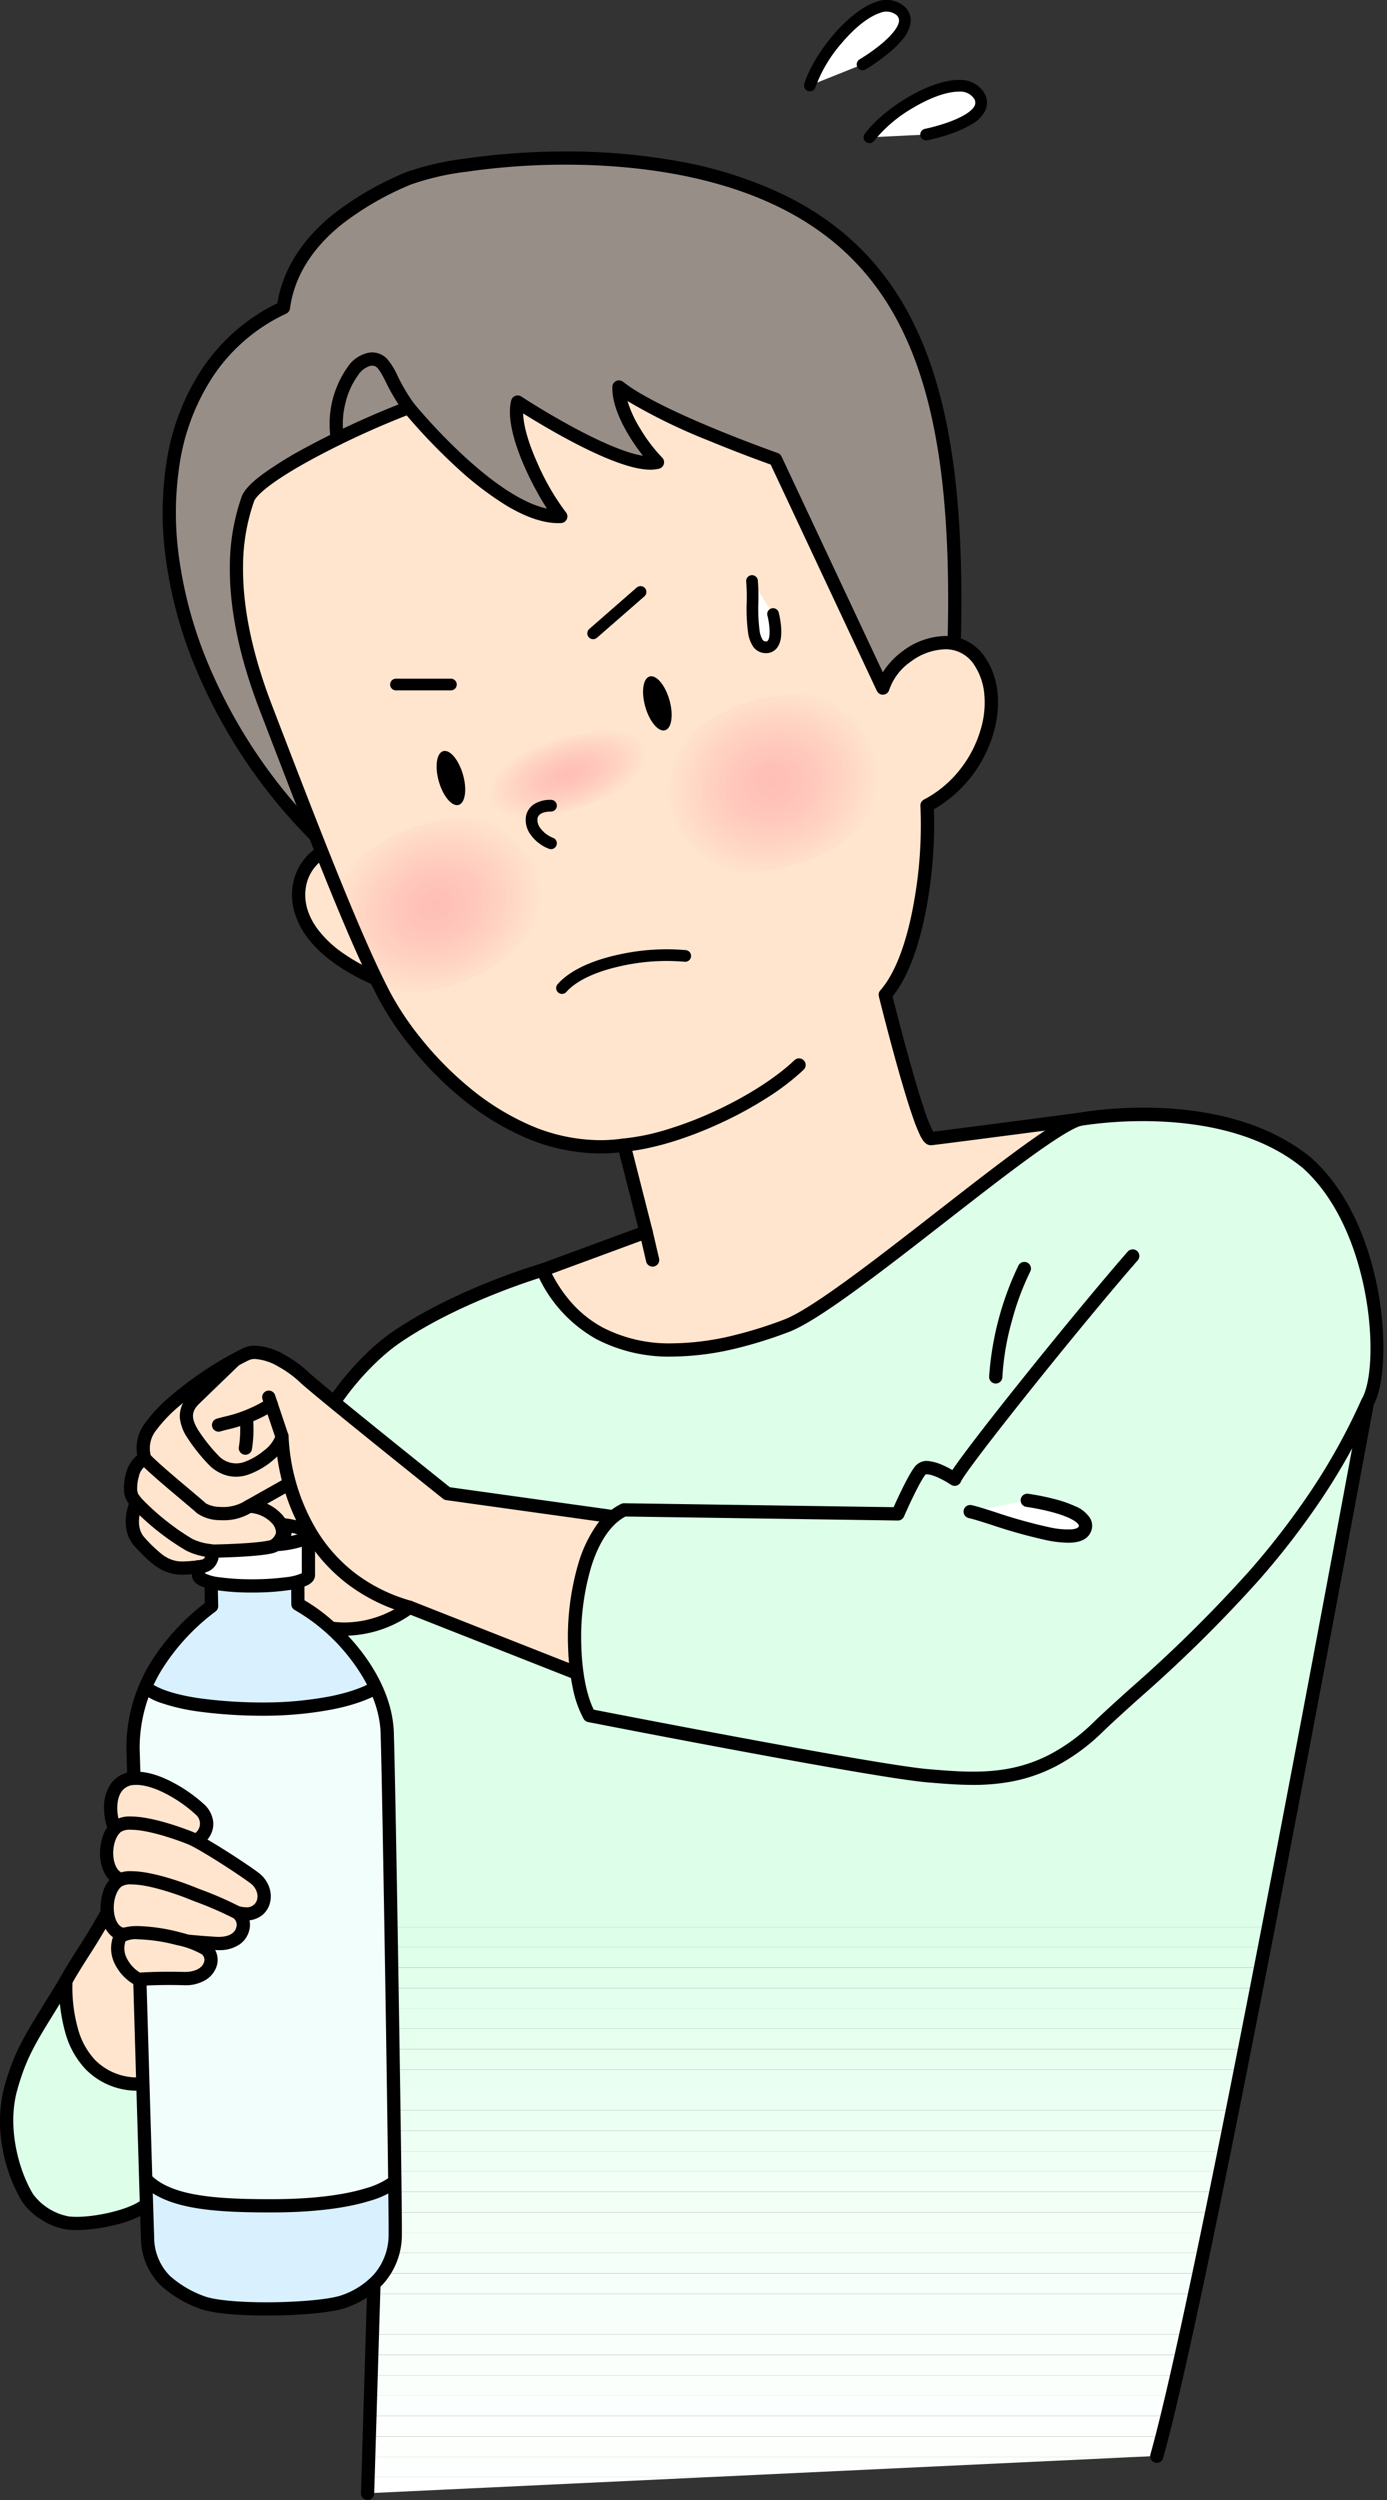 <svg id="img" xmlns="http://www.w3.org/2000/svg" xmlns:xlink="http://www.w3.org/1999/xlink" width="277.408" height="500" viewBox="0 0 277.408 500">
  <rect x="0" y="0" width="277.408" height="500" fill="#333333" stroke="none"/>
  <defs>
    <clipPath id="clip-path">
      <rect id="長方形_640" data-name="長方形 640" width="277.408" height="500" fill="none"/>
    </clipPath>
    <clipPath id="clip-path-2">
      <path id="パス_5253" data-name="パス 5253" d="M216.218,224.426,108.8,254.6s-17.021,4.964-29.57,13.629c-5.755,3.973-17.824,16.1-20.109,32.536s-8.656,102.893-8.656,102.893l24.541,52.7-1.318,43.482,158.22-7.475c9.656-34.4,37.607-186.607,42.227-211.218,3.922-6.639,2.732-34.7-12.053-47.973-9.74-8.031-23.156-9.772-32.962-9.772a76.668,76.668,0,0,0-12.9,1.021" transform="translate(-50.465 -223.405)" fill="none"/>
    </clipPath>
    <clipPath id="clip-path-4">
      <path id="パス_5298" data-name="パス 5298" d="M111.6,148.475c-9.675,3.161-16.541,8.713-15.336,12.4s10.025,4.116,19.7.955,16.541-8.713,15.336-12.4c-.664-2.03-3.633-3.072-7.782-3.072a39.69,39.69,0,0,0-11.918,2.117" transform="translate(-96.123 -146.358)" fill="none"/>
    </clipPath>
    <clipPath id="clip-path-5">
      <path id="パス_5337" data-name="パス 5337" d="M81.248,166.579a30.714,30.714,0,0,0-14,10.989c3.464,8.5,6.6,15.724,9.3,21a31.1,31.1,0,0,0,16.992-2.214c12.264-5.06,19.457-15.827,16.064-24.05-2.214-5.366-8.388-8.322-15.82-8.322a33.142,33.142,0,0,0-12.528,2.6" transform="translate(-67.244 -163.983)" fill="none"/>
    </clipPath>
    <clipPath id="clip-path-6">
      <path id="パス_5376" data-name="パス 5376" d="M149.7,140.928c-12.612,4.119-20.487,14.645-17.59,23.511s15.466,12.71,28.077,8.59,20.487-14.646,17.59-23.511c-2.107-6.45-9.337-10.244-17.978-10.243a32.655,32.655,0,0,0-10.1,1.653" transform="translate(-131.507 -139.275)" fill="none"/>
    </clipPath>
    <clipPath id="clip-path-8">
      <path id="パス_5391" data-name="パス 5391" d="M42.217,313.338l.2,8.65c-8.65,6.637-15.756,15.991-15.749,28.463,0,0,2.621,90.047,2.906,98.011s5.487,10.8,10.568,12.965,24.059,1.666,28.8-.06,10.289-5.53,10.289-13.735c.118-5.121-1.3-92.533-1.589-99.594,0-11.97-11.084-22.83-17.923-26.45l-.051-8.25Z" transform="translate(-26.669 -313.338)" fill="none"/>
    </clipPath>
  </defs>
  <g id="グループ_1282" data-name="グループ 1282">
    <g id="グループ_1281" data-name="グループ 1281" clip-path="url(#clip-path)">
      <path id="パス_5249" data-name="パス 5249" d="M13.17,397.161c-6.477,10.671-8.777,13.505-10.985,21.332s.178,16.818,3.3,21.96a12.819,12.819,0,0,0,8.133,5.076c4.3.49,11.721-1.121,14.826-3.1,5.342-3.409,10.172-12.068,15.172-25.515Z" transform="translate(-0.003 -0.926)" fill="#ddffe9"/>
      <path id="パス_5250" data-name="パス 5250" d="M13.17,395.836a1.325,1.325,0,0,1,.721.213L44.333,415.8a1.325,1.325,0,0,1,.521,1.573A108.4,108.4,0,0,1,37.3,434.1c-2.667,4.557-5.332,7.645-8.145,9.441a22.167,22.167,0,0,1-6.349,2.419,32.962,32.962,0,0,1-7.478.981,16.611,16.611,0,0,1-1.862-.1,12.9,12.9,0,0,1-5.307-2.066,12.387,12.387,0,0,1-3.809-3.639A31.559,31.559,0,0,1,.532,430.719,28.089,28.089,0,0,1,.91,418.133c1.876-6.651,3.834-9.821,8.125-16.767.883-1.43,1.885-3.051,3-4.893a1.325,1.325,0,0,1,1.133-.638ZM42,417.442l-28.4-18.427c-.841,1.377-1.609,2.62-2.3,3.745-4.281,6.931-6.054,9.8-7.829,16.093-2.079,7.369.178,16.006,3.154,20.913a11.541,11.541,0,0,0,7.15,4.447,13.956,13.956,0,0,0,1.562.08c4.116,0,9.911-1.395,12.4-2.984,2.451-1.564,4.833-4.359,7.283-8.546A102.526,102.526,0,0,0,42,417.442Z" transform="translate(-0.003 -0.926)"/>
      <path id="パス_5251" data-name="パス 5251" d="M28.9,368.064c-6.012,14.847-13.294,24.371-15.7,29.026-.521,29.563,26.574,20.456,26.862,14.016s-2.728-44.142-2.728-44.142Z" transform="translate(-0.031 -0.856)" fill="#ffe5ce"/>
      <path id="パス_5252" data-name="パス 5252" d="M37.333,365.64a1.325,1.325,0,0,1,1.321,1.219c.123,1.543,3.019,37.857,2.731,44.307-.087,1.941-1.74,3.945-4.536,5.5a19.265,19.265,0,0,1-9.085,2.324,14.381,14.381,0,0,1-10.532-4.207,17.225,17.225,0,0,1-4.006-6.928,33.729,33.729,0,0,1-1.352-10.787,1.325,1.325,0,0,1,.148-.586c.706-1.364,1.773-3.064,3.125-5.217a145.765,145.765,0,0,0,12.527-23.7,1.325,1.325,0,0,1,1.057-.817l8.431-1.1A1.326,1.326,0,0,1,37.333,365.64Zm-9.57,50.7a16.533,16.533,0,0,0,7.8-1.99c1.546-.859,3.128-2.213,3.176-3.3.25-5.591-2.076-35.726-2.615-42.588l-6.285.82a149.306,149.306,0,0,1-12.446,23.395c-1.226,1.953-2.213,3.525-2.872,4.754a30.768,30.768,0,0,0,1.23,9.62,14.615,14.615,0,0,0,3.372,5.878A11.886,11.886,0,0,0,27.763,416.339Z" transform="translate(-0.031 -0.856)"/>
    </g>
  </g>
  <g id="グループ_1284" data-name="グループ 1284" transform="translate(49.816 222.236)">
    <g id="グループ_1283" data-name="グループ 1283" clip-path="url(#clip-path-2)">
      <rect id="長方形_641" data-name="長方形 641" width="227.593" height="3.241" transform="translate(-0.001 273.198)" fill="#fefffe"/>
      <rect id="長方形_642" data-name="長方形 642" width="227.593" height="4.076" transform="translate(-0.001 269.122)" fill="#fdfffe"/>
      <rect id="長方形_643" data-name="長方形 643" width="227.593" height="4.076" transform="translate(-0.001 265.046)" fill="#fdfffd"/>
      <rect id="長方形_644" data-name="長方形 644" width="227.593" height="4.076" transform="translate(-0.001 260.971)" fill="#fcfffd"/>
      <rect id="長方形_645" data-name="長方形 645" width="227.593" height="4.076" transform="translate(-0.001 256.895)" fill="#fbfffd"/>
      <rect id="長方形_646" data-name="長方形 646" width="227.593" height="4.076" transform="translate(-0.001 252.819)" fill="#fbfffc"/>
      <rect id="長方形_647" data-name="長方形 647" width="227.593" height="4.076" transform="translate(-0.001 248.743)" fill="#fafffc"/>
      <rect id="長方形_648" data-name="長方形 648" width="227.593" height="4.076" transform="translate(-0.001 244.668)" fill="#f9fffb"/>
      <rect id="長方形_649" data-name="長方形 649" width="227.593" height="4.076" transform="translate(-0.001 240.592)" fill="#f8fffb"/>
      <rect id="長方形_650" data-name="長方形 650" width="227.593" height="4.076" transform="translate(-0.001 236.516)" fill="#f7fffa"/>
      <rect id="長方形_651" data-name="長方形 651" width="227.593" height="4.076" transform="translate(-0.001 232.44)" fill="#f6fff9"/>
      <rect id="長方形_652" data-name="長方形 652" width="227.593" height="4.076" transform="translate(-0.001 228.365)" fill="#f5fff9"/>
      <rect id="長方形_653" data-name="長方形 653" width="227.593" height="4.076" transform="translate(-0.001 224.289)" fill="#f4fff8"/>
      <rect id="長方形_654" data-name="長方形 654" width="227.593" height="4.076" transform="translate(-0.001 220.213)" fill="#f3fff7"/>
      <rect id="長方形_655" data-name="長方形 655" width="227.593" height="4.076" transform="translate(-0.001 216.138)" fill="#f2fff6"/>
      <rect id="長方形_656" data-name="長方形 656" width="227.593" height="4.076" transform="translate(-0.001 212.062)" fill="#f1fff6"/>
      <rect id="長方形_657" data-name="長方形 657" width="227.593" height="4.076" transform="translate(-0.001 207.986)" fill="#effff5"/>
      <rect id="長方形_658" data-name="長方形 658" width="227.593" height="4.076" transform="translate(-0.001 203.91)" fill="#eefff4"/>
      <rect id="長方形_659" data-name="長方形 659" width="227.593" height="4.076" transform="translate(-0.001 199.835)" fill="#ecfff3"/>
      <rect id="長方形_660" data-name="長方形 660" width="227.593" height="4.076" transform="translate(-0.001 195.759)" fill="#ebfff2"/>
      <rect id="長方形_661" data-name="長方形 661" width="227.593" height="4.076" transform="translate(-0.001 191.683)" fill="#e9fff1"/>
      <rect id="長方形_662" data-name="長方形 662" width="227.593" height="4.076" transform="translate(-0.001 187.607)" fill="#e8fff0"/>
      <rect id="長方形_663" data-name="長方形 663" width="227.593" height="4.076" transform="translate(-0.001 183.532)" fill="#e6ffef"/>
      <rect id="長方形_664" data-name="長方形 664" width="227.593" height="4.076" transform="translate(-0.001 179.456)" fill="#e4ffee"/>
      <rect id="長方形_665" data-name="長方形 665" width="227.593" height="4.076" transform="translate(-0.001 175.38)" fill="#e3ffed"/>
      <rect id="長方形_666" data-name="長方形 666" width="227.593" height="4.076" transform="translate(-0.001 171.305)" fill="#e1ffeb"/>
      <rect id="長方形_667" data-name="長方形 667" width="227.593" height="4.076" transform="translate(-0.001 167.229)" fill="#dfffea"/>
      <rect id="長方形_668" data-name="長方形 668" width="227.593" height="4.076" transform="translate(-0.001 163.153)" fill="#ddffe9"/>
      <rect id="長方形_669" data-name="長方形 669" width="227.593" height="167.563" transform="translate(-0.001 -4.41)" fill="#ddffe9"/>
    </g>
  </g>
  <g id="グループ_1286" data-name="グループ 1286">
    <g id="グループ_1285" data-name="グループ 1285" clip-path="url(#clip-path)">
      <path id="パス_5254" data-name="パス 5254" d="M73.631,500.518H73.59a1.32,1.32,0,0,1-1.28-1.362l1.3-43.067-24.35-52.3a1.3,1.3,0,0,1-.12-.655c.063-.863,6.383-86.484,8.644-102.737,2.328-16.739,14.507-29.145,20.621-33.366,12.551-8.667,29.182-13.574,29.883-13.779L215.47,223.148c1.3-.253,29.519-5.4,46.955,8.983,15,13.467,16.482,41.9,12.443,49.34-.464,2.479-1.152,6.178-2.024,10.863-7.77,41.762-31.414,168.851-40.089,199.761a1.322,1.322,0,1,1-2.545-.715c8.644-30.794,32.271-157.8,40.035-199.53.9-4.824,1.6-8.6,2.065-11.082a1.353,1.353,0,0,1,.161-.429c3.769-6.377,2.163-33.693-11.768-46.2-16.448-13.561-44.347-8.467-44.628-8.415L109.019,255.8c-.156.045-16.915,4.993-29.109,13.413-5.782,3.994-17.3,15.726-19.5,31.554-2.176,15.647-8.159,96.254-8.6,102.224l24.337,52.268a1.281,1.281,0,0,1,.123.6l-1.314,43.382a1.322,1.322,0,0,1-1.321,1.282" transform="translate(-0.115 -0.518)"/>
      <path id="パス_5255" data-name="パス 5255" d="M66.33,170.243c-39.007-36.358-43.508-92.7-9.578-108.626,2.077-15.234,17.81-22.767,25.08-25.883s47.253-9.281,75.3,4.914,35.584,43.852,33.614,93.238c-1.732,45.1-124.414,36.358-124.414,36.358" transform="translate(-0.079 -0.074)" fill="#988e88"/>
      <path id="パス_5256" data-name="パス 5256" d="M89.753,172.251c-13.735,0-23.421-.679-23.517-.686a1.325,1.325,0,0,1-.809-.352,107.513,107.513,0,0,1-26.755-38.8,87.533,87.533,0,0,1-5.4-20.392,66.743,66.743,0,0,1,.066-19.209A46.486,46.486,0,0,1,40.7,73.545,38.143,38.143,0,0,1,55.547,60.726c1.1-6.636,4.78-12.561,10.959-17.62a61.715,61.715,0,0,1,14.8-8.59A56.024,56.024,0,0,1,93.086,31.8a140.135,140.135,0,0,1,20.142-1.431A124.41,124.41,0,0,1,135.622,32.3a81.675,81.675,0,0,1,22.106,7.167,59.115,59.115,0,0,1,9.8,6.2,52.963,52.963,0,0,1,7.984,7.75,56.314,56.314,0,0,1,6.267,9.325,69.882,69.882,0,0,1,4.673,10.912c4.892,14.607,6.677,33.765,5.62,60.289-.308,8.02-4.285,14.921-11.821,20.509-6.355,4.712-15.357,8.558-26.756,11.43C132.583,171.145,107.29,172.251,89.753,172.251Zm-22.863-3.3c2.079.133,10.924.649,22.863.649,17.387,0,42.446-1.092,63.091-6.294,11.061-2.787,19.75-6.484,25.825-10.989a28.891,28.891,0,0,0,7.706-8.193,21.37,21.37,0,0,0,3.046-10.291c1.045-26.194-.7-45.051-5.484-59.344a67.227,67.227,0,0,0-4.493-10.5,53.661,53.661,0,0,0-5.97-8.886,50.308,50.308,0,0,0-7.583-7.362,56.462,56.462,0,0,0-9.357-5.917c-14.392-7.285-31.493-8.814-43.3-8.814a137.439,137.439,0,0,0-19.756,1.4,52.723,52.723,0,0,0-11.117,2.533,59.188,59.188,0,0,0-14.17,8.2c-5.864,4.8-9.269,10.4-10.119,16.64a1.325,1.325,0,0,1-.75,1.02A35.577,35.577,0,0,0,42.886,75.044a43.864,43.864,0,0,0-6.932,18.182,64.1,64.1,0,0,0-.057,18.445,84.883,84.883,0,0,0,5.241,19.773A104.785,104.785,0,0,0,66.89,168.952Z" transform="translate(-0.079 -0.074)"/>
      <path id="パス_5257" data-name="パス 5257" d="M66.391,170.567c-6.17,0-14.751,16.105,10.687,26.34V181.1Z" transform="translate(-0.14 -0.398)" fill="#ffe5ce"/>
      <path id="パス_5258" data-name="パス 5258" d="M66.391,169.242a1.325,1.325,0,0,1,.93.381L78.008,180.16a1.325,1.325,0,0,1,.395.944v15.8a1.325,1.325,0,0,1-1.82,1.229c-7-2.817-12.067-6.3-15.055-10.355a15.291,15.291,0,0,1-2.645-5.538,12.148,12.148,0,0,1-.125-5.135A11.063,11.063,0,0,1,61.6,171.54,6.84,6.84,0,0,1,66.391,169.242Zm9.362,12.416L65.9,171.942a4.811,4.811,0,0,0-2.4,1.445,8.386,8.386,0,0,0-2.142,4.224c-.383,1.978-.294,5.074,2.3,8.6a22.085,22.085,0,0,0,5.105,4.829,40.976,40.976,0,0,0,6.986,3.871Z" transform="translate(-0.14 -0.398)"/>
      <path id="パス_5259" data-name="パス 5259" d="M81.865,81.7C70.185,86.087,51.16,95.544,49.655,100.059s-5.72,17.356,3.613,41.641,17.761,46.261,23.781,57.7,24.685,33.113,47.864,29.8l4.416,17.36-20.673,7.625c10.839,23.48,37.63,15.353,48.769,11.139s49.368-38.232,58.4-41.242c0,0-27.493,3.612-29.5,3.813s-9.15-28.771-9.15-28.771c7.225-8.228,8.949-29.028,8.347-37.857,11.238-5.821,16.054-20.47,10.636-28.7s-17.46-1.807-19.467,5.217L155.217,92.031s-23.48-8.228-31.308-14.449c-.2,5.62,5.968,13.447,7.7,15.052-6.9,1.806-27.97-12.041-27.97-12.041-1.606,6.421,6.021,19.868,8.63,22.878-12.241.6-30.4-21.774-30.4-21.774" transform="translate(-0.111 -0.181)" fill="#ffe5ce"/>
    </g>
  </g>
  <g id="グループ_1288" data-name="グループ 1288" transform="translate(95.866 146.004)">
    <g id="グループ_1287" data-name="グループ 1287" clip-path="url(#clip-path-4)">
      <rect id="長方形_671" data-name="長方形 671" width="37.445" height="19.677" transform="translate(-1.068 -1.043)" fill="#ffe5ce"/>
      <path id="パス_5260" data-name="パス 5260" d="M129.739,149.939c-1.351-4.135-9.592-5.153-18.407-2.273s-14.866,8.567-13.515,12.7,9.592,5.152,18.407,2.273,14.866-8.567,13.515-12.7" transform="translate(-96.123 -146.358)" fill="#ffe5ce"/>
      <path id="パス_5261" data-name="パス 5261" d="M129.319,150.076c-1.315-4.026-9.34-5.017-17.923-2.213S96.921,156.2,98.237,160.23s9.339,5.017,17.922,2.213,14.475-8.341,13.16-12.367" transform="translate(-96.123 -146.358)" fill="#ffe4cd"/>
      <path id="パス_5262" data-name="パス 5262" d="M128.9,150.213c-1.28-3.917-9.087-4.881-17.438-2.153s-14.084,8.116-12.8,12.033,9.087,4.881,17.438,2.153,14.084-8.116,12.8-12.033" transform="translate(-96.123 -146.358)" fill="#ffe2cc"/>
      <path id="パス_5263" data-name="パス 5263" d="M128.479,150.35c-1.244-3.809-8.835-4.746-16.954-2.093s-13.693,7.89-12.448,11.7,8.835,4.745,16.954,2.093,13.692-7.89,12.448-11.7" transform="translate(-96.123 -146.358)" fill="#ffe1cb"/>
      <path id="パス_5264" data-name="パス 5264" d="M128.059,150.488c-1.209-3.7-8.582-4.61-16.47-2.033s-13.3,7.664-12.092,11.364,8.582,4.61,16.469,2.034,13.3-7.665,12.093-11.365" transform="translate(-96.123 -146.358)" fill="#ffdfca"/>
      <path id="パス_5265" data-name="パス 5265" d="M127.639,150.625c-1.173-3.591-8.33-4.475-15.985-1.974s-12.91,7.44-11.737,11.031,8.33,4.474,15.985,1.973,12.91-7.439,11.737-11.03" transform="translate(-96.123 -146.358)" fill="#ffdeca"/>
      <path id="パス_5266" data-name="パス 5266" d="M127.219,150.762c-1.138-3.482-8.078-4.339-15.5-1.914s-12.519,7.214-11.381,10.7,8.077,4.339,15.5,1.914,12.519-7.214,11.381-10.7" transform="translate(-96.123 -146.358)" fill="#ffddc9"/>
      <path id="パス_5267" data-name="パス 5267" d="M126.8,150.9c-1.1-3.373-7.825-4.2-15.016-1.854s-12.128,6.988-11.026,10.362,7.825,4.2,15.016,1.854S127.9,154.272,126.8,150.9" transform="translate(-96.123 -146.358)" fill="#ffdbc8"/>
      <path id="パス_5268" data-name="パス 5268" d="M126.379,151.036c-1.066-3.264-7.573-4.067-14.532-1.794s-11.736,6.763-10.67,10.028,7.573,4.067,14.532,1.795,11.736-6.764,10.67-10.029" transform="translate(-96.123 -146.358)" fill="#ffdac7"/>
      <path id="パス_5269" data-name="パス 5269" d="M125.959,151.174c-1.031-3.156-7.32-3.932-14.048-1.734s-11.345,6.537-10.314,9.693,7.32,3.932,14.048,1.734,11.345-6.537,10.314-9.693" transform="translate(-96.123 -146.358)" fill="#ffd9c6"/>
      <path id="パス_5270" data-name="パス 5270" d="M125.539,151.311c-1-3.047-7.068-3.8-13.563-1.675s-10.954,6.313-9.959,9.359,7.068,3.8,13.563,1.675,10.954-6.312,9.959-9.359" transform="translate(-96.123 -146.358)" fill="#ffd7c5"/>
      <path id="パス_5271" data-name="パス 5271" d="M125.119,151.448c-.96-2.938-6.815-3.661-13.079-1.615s-10.563,6.087-9.6,9.025,6.816,3.661,13.079,1.615,10.563-6.087,9.6-9.025" transform="translate(-96.123 -146.358)" fill="#ffd6c4"/>
      <path id="パス_5272" data-name="パス 5272" d="M124.7,151.585c-.924-2.829-6.563-3.525-12.594-1.555s-10.172,5.861-9.248,8.691,6.563,3.525,12.6,1.555,10.171-5.862,9.247-8.691" transform="translate(-96.123 -146.358)" fill="#ffd5c4"/>
      <path id="パス_5273" data-name="パス 5273" d="M124.279,151.723c-.889-2.72-6.311-3.39-12.11-1.5s-9.78,5.636-8.892,8.356,6.311,3.39,12.11,1.495,9.781-5.636,8.892-8.356" transform="translate(-96.123 -146.358)" fill="#ffd3c3"/>
      <path id="パス_5274" data-name="パス 5274" d="M123.859,151.86c-.853-2.612-6.058-3.254-11.626-1.435s-9.389,5.41-8.536,8.022,6.059,3.254,11.626,1.435,9.389-5.41,8.536-8.022" transform="translate(-96.123 -146.358)" fill="#ffd2c2"/>
      <path id="パス_5275" data-name="パス 5275" d="M123.439,152c-.818-2.5-5.806-3.119-11.141-1.376s-9,5.185-8.181,7.688,5.806,3.119,11.142,1.376,9-5.185,8.18-7.688" transform="translate(-96.123 -146.358)" fill="#ffd1c1"/>
      <path id="パス_5276" data-name="パス 5276" d="M123.019,152.134c-.782-2.394-5.553-2.983-10.657-1.316s-8.607,4.96-7.824,7.354,5.553,2.983,10.656,1.316,8.607-4.96,7.825-7.354" transform="translate(-96.123 -146.358)" fill="#ffd0c1"/>
      <path id="パス_5277" data-name="パス 5277" d="M122.6,152.272c-.747-2.285-5.3-2.847-10.172-1.256s-8.216,4.734-7.469,7.019,5.3,2.848,10.172,1.256,8.216-4.734,7.469-7.019" transform="translate(-96.123 -146.358)" fill="#ffcfc0"/>
      <path id="パス_5278" data-name="パス 5278" d="M122.179,152.409c-.711-2.176-5.048-2.712-9.688-1.2s-7.824,4.509-7.113,6.685,5.048,2.712,9.688,1.2,7.824-4.509,7.113-6.685" transform="translate(-96.123 -146.358)" fill="#ffcebf"/>
      <path id="パス_5279" data-name="パス 5279" d="M121.759,152.546c-.675-2.068-4.8-2.576-9.2-1.136s-7.433,4.283-6.757,6.35,4.8,2.577,9.2,1.137,7.433-4.283,6.758-6.351" transform="translate(-96.123 -146.358)" fill="#ffcdbf"/>
      <path id="パス_5280" data-name="パス 5280" d="M121.339,152.683c-.64-1.959-4.544-2.441-8.719-1.077s-7.042,4.058-6.4,6.017,4.543,2.441,8.719,1.077,7.042-4.058,6.4-6.017" transform="translate(-96.123 -146.358)" fill="#ffccbe"/>
      <path id="パス_5281" data-name="パス 5281" d="M120.919,152.82c-.6-1.85-4.291-2.305-8.235-1.017s-6.65,3.833-6.046,5.683,4.291,2.305,8.235,1.016,6.65-3.832,6.046-5.682" transform="translate(-96.123 -146.358)" fill="#ffcabd"/>
      <path id="パス_5282" data-name="パス 5282" d="M120.5,152.958c-.569-1.741-4.039-2.169-7.75-.957s-6.26,3.607-5.691,5.348,4.039,2.17,7.75.957,6.26-3.607,5.691-5.348" transform="translate(-96.123 -146.358)" fill="#ffc9bd"/>
      <path id="パス_5283" data-name="パス 5283" d="M120.078,153.1c-.532-1.632-3.786-2.034-7.265-.9s-5.869,3.381-5.335,5.014,3.785,2.034,7.265.9,5.868-3.382,5.335-5.014" transform="translate(-96.123 -146.358)" fill="#ffc8bc"/>
      <path id="パス_5284" data-name="パス 5284" d="M119.659,153.232c-.5-1.523-3.534-1.9-6.782-.837s-5.478,3.156-4.98,4.679,3.535,1.9,6.783.838,5.477-3.157,4.979-4.68" transform="translate(-96.123 -146.358)" fill="#ffc8bb"/>
      <path id="パス_5285" data-name="パス 5285" d="M119.238,153.369c-.462-1.415-3.282-1.763-6.3-.778s-5.086,2.931-4.624,4.346,3.282,1.763,6.3.777,5.086-2.93,4.624-4.345" transform="translate(-96.123 -146.358)" fill="#ffc7bb"/>
      <path id="パス_5286" data-name="パス 5286" d="M118.818,153.507c-.427-1.306-3.029-1.628-5.813-.718s-4.694,2.706-4.268,4.01,3.029,1.628,5.813.718,4.695-2.7,4.268-4.01" transform="translate(-96.123 -146.358)" fill="#ffc6ba"/>
      <path id="パス_5287" data-name="パス 5287" d="M118.4,153.644c-.391-1.2-2.777-1.492-5.328-.658s-4.3,2.48-3.913,3.677,2.777,1.491,5.329.658,4.3-2.48,3.912-3.677" transform="translate(-96.123 -146.358)" fill="#ffc5ba"/>
      <path id="パス_5288" data-name="パス 5288" d="M117.978,153.781c-.355-1.088-2.524-1.356-4.844-.6s-3.912,2.254-3.557,3.342,2.525,1.356,4.844.6,3.912-2.255,3.557-3.343" transform="translate(-96.123 -146.358)" fill="#ffc4b9"/>
      <path id="パス_5289" data-name="パス 5289" d="M117.558,153.918c-.32-.979-2.272-1.22-4.36-.538s-3.521,2.029-3.2,3.008,2.272,1.22,4.36.538,3.521-2.029,3.2-3.008" transform="translate(-96.123 -146.358)" fill="#ffc3b9"/>
      <path id="パス_5290" data-name="パス 5290" d="M117.138,154.055c-.284-.871-2.019-1.085-3.875-.478s-3.13,1.8-2.846,2.674,2.02,1.084,3.876.478,3.129-1.8,2.845-2.674" transform="translate(-96.123 -146.358)" fill="#ffc3b8"/>
      <path id="パス_5291" data-name="パス 5291" d="M116.718,154.193c-.249-.762-1.767-.949-3.391-.419s-2.738,1.578-2.489,2.34,1.767.949,3.39.419,2.739-1.578,2.49-2.34" transform="translate(-96.123 -146.358)" fill="#ffc2b8"/>
      <path id="パス_5292" data-name="パス 5292" d="M116.3,154.33c-.213-.653-1.515-.814-2.906-.359s-2.348,1.353-2.134,2.006,1.514.813,2.906.359,2.347-1.353,2.134-2.006" transform="translate(-96.123 -146.358)" fill="#ffc1b7"/>
      <path id="パス_5293" data-name="パス 5293" d="M115.878,154.467c-.178-.544-1.262-.678-2.422-.3s-1.956,1.127-1.778,1.671,1.262.678,2.422.3,1.956-1.127,1.778-1.671" transform="translate(-96.123 -146.358)" fill="#ffc1b7"/>
      <path id="パス_5294" data-name="パス 5294" d="M115.458,154.6c-.142-.435-1.01-.542-1.938-.239s-1.564.9-1.422,1.337,1.009.542,1.937.239,1.565-.9,1.423-1.337" transform="translate(-96.123 -146.358)" fill="#ffc0b7"/>
      <path id="パス_5295" data-name="パス 5295" d="M115.038,154.742c-.107-.326-.757-.407-1.453-.179s-1.174.676-1.067,1,.757.407,1.453.18,1.174-.677,1.067-1" transform="translate(-96.123 -146.358)" fill="#ffc0b6"/>
      <path id="パス_5296" data-name="パス 5296" d="M114.618,154.879c-.071-.218-.5-.271-.969-.12s-.782.451-.711.669.5.271.969.12.782-.451.711-.669" transform="translate(-96.123 -146.358)" fill="#ffbfb6"/>
      <path id="パス_5297" data-name="パス 5297" d="M114.2,155.016c-.036-.109-.252-.136-.484-.06s-.392.226-.356.334.252.136.484.06.392-.225.356-.334" transform="translate(-96.123 -146.358)" fill="#ffbfb6"/>
    </g>
  </g>
  <g id="グループ_1290" data-name="グループ 1290" transform="translate(67.058 163.572)">
    <g id="グループ_1289" data-name="グループ 1289" clip-path="url(#clip-path-5)">
      <rect id="長方形_672" data-name="長方形 672" width="51.197" height="39.896" transform="translate(-5.453 -2.464)" fill="#ffe5ce"/>
      <path id="パス_5299" data-name="パス 5299" d="M107.623,173.119c-3.8-9.219-15.945-12.955-27.12-8.345s-17.15,15.821-13.347,25.04,15.945,12.955,27.12,8.345,17.15-15.821,13.347-25.04" transform="translate(-67.244 -163.983)" fill="#ffe5ce"/>
      <path id="パス_5300" data-name="パス 5300" d="M107.091,173.339c-3.7-8.977-15.526-12.614-26.406-8.126s-16.7,15.4-13,24.381S83.215,202.209,94.1,197.72s16.7-15.4,13-24.381" transform="translate(-67.244 -163.983)" fill="#ffe4cd"/>
      <path id="パス_5301" data-name="パス 5301" d="M106.558,173.559c-3.6-8.734-15.106-12.274-25.693-7.906s-16.247,14.988-12.644,23.722,15.106,12.274,25.693,7.906,16.247-14.988,12.644-23.722" transform="translate(-67.244 -163.983)" fill="#ffe2cc"/>
      <path id="パス_5302" data-name="パス 5302" d="M106.026,173.778c-3.5-8.491-14.687-11.933-24.979-7.686s-15.8,14.571-12.293,23.063,14.686,11.932,24.979,7.686,15.8-14.572,12.293-23.063" transform="translate(-67.244 -163.983)" fill="#ffe1cb"/>
      <path id="パス_5303" data-name="パス 5303" d="M105.493,174c-3.4-8.249-14.267-11.592-24.265-7.467s-15.345,14.156-11.942,22.4,14.267,11.592,24.265,7.467S108.9,182.247,105.493,174" transform="translate(-67.244 -163.983)" fill="#ffdfca"/>
      <path id="パス_5304" data-name="パス 5304" d="M104.961,174.218c-3.3-8.006-13.847-11.251-23.552-7.247s-14.893,13.739-11.59,21.745,13.847,11.251,23.551,7.247,14.894-13.739,11.591-21.745" transform="translate(-67.244 -163.983)" fill="#ffdeca"/>
      <path id="パス_5305" data-name="パス 5305" d="M104.428,174.437c-3.2-7.763-13.428-10.91-22.838-7.028S67.148,180.732,70.35,188.5s13.428,10.91,22.838,7.027,14.444-13.323,11.24-21.086" transform="translate(-67.244 -163.983)" fill="#ffddc9"/>
      <path id="パス_5306" data-name="パス 5306" d="M103.9,174.657c-3.1-7.521-13.008-10.569-22.124-6.808s-13.991,12.907-10.889,20.427,13.009,10.569,22.125,6.808S107,182.178,103.9,174.657" transform="translate(-67.244 -163.983)" fill="#ffdbc8"/>
      <path id="パス_5307" data-name="パス 5307" d="M103.364,174.877c-3-7.278-12.589-10.228-21.411-6.588s-13.539,12.49-10.537,19.768S84,198.285,92.827,194.645s13.54-12.49,10.537-19.768" transform="translate(-67.244 -163.983)" fill="#ffdac7"/>
      <path id="パス_5308" data-name="パス 5308" d="M102.831,175.1c-2.9-7.036-12.169-9.887-20.7-6.369S69.046,180.8,71.948,187.837s12.169,9.887,20.7,6.368,13.089-12.073,10.186-19.109" transform="translate(-67.244 -163.983)" fill="#ffd9c6"/>
      <path id="パス_5309" data-name="パス 5309" d="M102.3,175.316c-2.8-6.793-11.749-9.546-19.983-6.149s-12.637,11.657-9.835,18.45,11.749,9.546,19.983,6.15,12.637-11.658,9.835-18.451" transform="translate(-67.244 -163.983)" fill="#ffd7c5"/>
      <path id="パス_5310" data-name="パス 5310" d="M101.766,175.536c-2.7-6.55-11.33-9.205-19.27-5.93S70.311,180.848,73.013,187.4s11.33,9.205,19.27,5.93,12.185-11.242,9.483-17.792" transform="translate(-67.244 -163.983)" fill="#ffd6c4"/>
      <path id="パス_5311" data-name="パス 5311" d="M101.234,175.755c-2.6-6.308-10.91-8.864-18.556-5.71s-11.734,10.825-9.132,17.133,10.91,8.864,18.556,5.71,11.734-10.825,9.132-17.133" transform="translate(-67.244 -163.983)" fill="#ffd5c4"/>
      <path id="パス_5312" data-name="パス 5312" d="M100.7,175.975c-2.5-6.065-10.49-8.523-17.842-5.49s-11.283,10.408-8.781,16.473,10.49,8.524,17.842,5.491S103.2,182.04,100.7,175.975" transform="translate(-67.244 -163.983)" fill="#ffd3c3"/>
      <path id="パス_5313" data-name="パス 5313" d="M100.169,176.2c-2.4-5.823-10.071-8.182-17.128-5.271s-10.832,9.992-8.43,15.815,10.071,8.182,17.128,5.271,10.832-9.992,8.43-15.815" transform="translate(-67.244 -163.983)" fill="#ffd2c2"/>
      <path id="パス_5314" data-name="パス 5314" d="M99.636,176.414c-2.3-5.58-9.651-7.841-16.415-5.051s-10.38,9.576-8.078,15.156,9.651,7.841,16.415,5.051,10.38-9.576,8.078-15.156" transform="translate(-67.244 -163.983)" fill="#ffd1c1"/>
      <path id="パス_5315" data-name="パス 5315" d="M99.1,176.634c-2.2-5.337-9.232-7.5-15.7-4.831s-9.929,9.159-7.727,14.5,9.231,7.5,15.7,4.832,9.929-9.16,7.727-14.5" transform="translate(-67.244 -163.983)" fill="#ffd0c1"/>
      <path id="パス_5316" data-name="パス 5316" d="M98.571,176.854c-2.1-5.1-8.812-7.16-14.987-4.612s-9.478,8.743-7.376,13.838,8.812,7.16,14.987,4.612,9.478-8.743,7.376-13.838" transform="translate(-67.244 -163.983)" fill="#ffcfc0"/>
      <path id="パス_5317" data-name="パス 5317" d="M98.039,177.073c-2-4.852-8.392-6.819-14.274-4.392s-9.026,8.327-7.024,13.179,8.392,6.818,14.273,4.392,9.027-8.327,7.025-13.179" transform="translate(-67.244 -163.983)" fill="#ffcebf"/>
      <path id="パス_5318" data-name="パス 5318" d="M97.507,177.293c-1.9-4.61-7.973-6.478-13.56-4.173s-8.576,7.911-6.675,12.52,7.973,6.478,13.562,4.173,8.575-7.91,6.673-12.52" transform="translate(-67.244 -163.983)" fill="#ffcdbf"/>
      <path id="パス_5319" data-name="パス 5319" d="M96.974,177.513c-1.8-4.367-7.553-6.137-12.846-3.953S76,181.054,77.805,185.421s7.554,6.137,12.847,3.953,8.124-7.494,6.322-11.861" transform="translate(-67.244 -163.983)" fill="#ffccbe"/>
      <path id="パス_5320" data-name="パス 5320" d="M96.442,177.732c-1.7-4.124-7.133-5.8-12.133-3.733s-7.672,7.077-5.971,11.2,7.134,5.8,12.133,3.733,7.672-7.078,5.971-11.2" transform="translate(-67.244 -163.983)" fill="#ffcabd"/>
      <path id="パス_5321" data-name="パス 5321" d="M95.909,177.952c-1.6-3.882-6.714-5.455-11.419-3.514s-7.221,6.662-5.62,10.543,6.714,5.455,11.419,3.514,7.221-6.661,5.62-10.543" transform="translate(-67.244 -163.983)" fill="#ffc9bd"/>
      <path id="パス_5322" data-name="パス 5322" d="M95.377,178.172c-1.5-3.639-6.294-5.114-10.705-3.294s-6.77,6.245-5.269,9.884,6.294,5.114,10.705,3.294,6.77-6.245,5.269-9.884" transform="translate(-67.244 -163.983)" fill="#ffc8bc"/>
      <path id="パス_5323" data-name="パス 5323" d="M94.844,178.391c-1.4-3.4-5.875-4.773-9.992-3.075s-6.318,5.829-4.917,9.226,5.875,4.773,9.992,3.074,6.318-5.828,4.917-9.225" transform="translate(-67.244 -163.983)" fill="#ffc8bb"/>
      <path id="パス_5324" data-name="パス 5324" d="M94.312,178.611c-1.3-3.154-5.455-4.432-9.278-2.855s-5.867,5.412-4.566,8.566,5.455,4.432,9.278,2.855,5.867-5.412,4.566-8.566" transform="translate(-67.244 -163.983)" fill="#ffc7bb"/>
      <path id="パス_5325" data-name="パス 5325" d="M93.779,178.831c-1.2-2.911-5.035-4.091-8.564-2.635s-5.416,5-4.215,7.907,5.035,4.091,8.564,2.635,5.416-5,4.215-7.907" transform="translate(-67.244 -163.983)" fill="#ffc6ba"/>
      <path id="パス_5326" data-name="パス 5326" d="M93.247,179.05c-1.1-2.669-4.616-3.75-7.851-2.416s-4.964,4.58-3.863,7.249,4.616,3.75,7.85,2.415,4.965-4.579,3.864-7.248" transform="translate(-67.244 -163.983)" fill="#ffc5ba"/>
      <path id="パス_5327" data-name="パス 5327" d="M92.714,179.27c-1-2.426-4.2-3.409-7.137-2.2s-4.513,4.163-3.512,6.589,4.2,3.41,7.137,2.2,4.513-4.163,3.512-6.589" transform="translate(-67.244 -163.983)" fill="#ffc4b9"/>
      <path id="パス_5328" data-name="パス 5328" d="M92.182,179.49c-.9-2.183-3.777-3.068-6.423-1.977s-4.062,3.748-3.161,5.931,3.776,3.068,6.423,1.977,4.062-3.748,3.161-5.931" transform="translate(-67.244 -163.983)" fill="#ffc3b9"/>
      <path id="パス_5329" data-name="パス 5329" d="M91.649,179.709c-.8-1.941-3.357-2.727-5.709-1.757s-3.611,3.331-2.81,5.272,3.357,2.727,5.709,1.757,3.611-3.331,2.81-5.272" transform="translate(-67.244 -163.983)" fill="#ffc3b8"/>
      <path id="パス_5330" data-name="パス 5330" d="M91.117,179.929c-.7-1.7-2.937-2.387-5-1.537s-3.159,2.914-2.458,4.612,2.937,2.387,4.995,1.538,3.16-2.915,2.459-4.613" transform="translate(-67.244 -163.983)" fill="#ffc2b8"/>
      <path id="パス_5331" data-name="パス 5331" d="M90.585,180.149c-.6-1.456-2.518-2.046-4.282-1.318s-2.708,2.5-2.108,3.954,2.518,2.046,4.283,1.318,2.708-2.5,2.107-3.954" transform="translate(-67.244 -163.983)" fill="#ffc1b7"/>
      <path id="パス_5332" data-name="パス 5332" d="M90.052,180.368a2.934,2.934,0,1,0-1.756,3.295,2.664,2.664,0,0,0,1.756-3.295" transform="translate(-67.244 -163.983)" fill="#ffc1b7"/>
      <path id="パス_5333" data-name="パス 5333" d="M89.52,180.588a2.347,2.347,0,1,0-1.4,2.636,2.131,2.131,0,0,0,1.4-2.636" transform="translate(-67.244 -163.983)" fill="#ffc0b7"/>
      <path id="パス_5334" data-name="パス 5334" d="M88.987,180.808a1.76,1.76,0,1,0-1.054,1.977,1.6,1.6,0,0,0,1.054-1.977" transform="translate(-67.244 -163.983)" fill="#ffc0b6"/>
      <path id="パス_5335" data-name="パス 5335" d="M88.455,181.027a1.174,1.174,0,1,0-.7,1.318,1.065,1.065,0,0,0,.7-1.318" transform="translate(-67.244 -163.983)" fill="#ffbfb6"/>
      <path id="パス_5336" data-name="パス 5336" d="M87.922,181.247a.587.587,0,1,0-.351.659.533.533,0,0,0,.351-.659" transform="translate(-67.244 -163.983)" fill="#ffbfb6"/>
    </g>
  </g>
  <g id="グループ_1292" data-name="グループ 1292" transform="translate(131.138 138.925)">
    <g id="グループ_1291" data-name="グループ 1291" clip-path="url(#clip-path-6)">
      <rect id="長方形_673" data-name="長方形 673" width="51.46" height="40.341" transform="translate(-2.297 -2.467)" fill="#ffe5ce"/>
      <path id="パス_5338" data-name="パス 5338" d="M175.746,150.181c-3.247-9.939-15.194-14.953-26.685-11.2s-18.173,14.854-14.926,24.793,15.194,14.953,26.685,11.2,18.173-14.854,14.926-24.793" transform="translate(-131.507 -139.275)" fill="#ffe5ce"/>
      <path id="パス_5339" data-name="パス 5339" d="M175.2,150.36c-3.163-9.677-14.795-14.559-25.984-10.9s-17.694,14.463-14.533,24.14,14.795,14.56,25.983,10.905,17.7-14.464,14.534-24.141" transform="translate(-131.507 -139.275)" fill="#ffe4cd"/>
      <path id="パス_5340" data-name="パス 5340" d="M174.651,150.539c-3.076-9.416-14.4-14.166-25.28-10.61S132.154,154,135.23,163.418s14.394,14.166,25.28,10.609,17.217-14.072,14.141-23.488" transform="translate(-131.507 -139.275)" fill="#ffe2cc"/>
      <path id="パス_5341" data-name="パス 5341" d="M174.1,150.718c-2.991-9.154-14-13.772-24.579-10.315s-16.739,13.682-13.748,22.836,14,13.772,24.578,10.315,16.739-13.682,13.749-22.836" transform="translate(-131.507 -139.275)" fill="#ffe1cb"/>
      <path id="パス_5342" data-name="パス 5342" d="M173.556,150.9c-2.9-8.893-13.6-13.379-23.876-10.02s-16.26,13.29-13.355,22.183,13.6,13.379,23.876,10.02,16.26-13.29,13.355-22.183" transform="translate(-131.507 -139.275)" fill="#ffdfca"/>
      <path id="パス_5343" data-name="パス 5343" d="M173.008,151.076c-2.82-8.631-13.194-12.985-23.173-9.725s-15.783,12.9-12.963,21.53,13.2,12.986,23.174,9.726,15.783-12.9,12.962-21.531" transform="translate(-131.507 -139.275)" fill="#ffdeca"/>
      <path id="パス_5344" data-name="パス 5344" d="M172.461,151.255c-2.734-8.37-12.795-12.592-22.471-9.431s-15.3,12.509-12.57,20.879,12.795,12.592,22.471,9.43,15.3-12.508,12.57-20.878" transform="translate(-131.507 -139.275)" fill="#ffddc9"/>
      <path id="パス_5345" data-name="パス 5345" d="M171.913,151.433c-2.649-8.108-12.395-12.2-21.769-9.136s-14.826,12.118-12.177,20.226,12.4,12.2,21.769,9.136,14.826-12.118,12.177-20.226" transform="translate(-131.507 -139.275)" fill="#ffdbc8"/>
      <path id="パス_5346" data-name="パス 5346" d="M171.366,151.612c-2.563-7.847-11.995-11.8-21.067-8.841s-14.347,11.727-11.784,19.573,11.995,11.805,21.067,8.842,14.347-11.727,11.784-19.574" transform="translate(-131.507 -139.275)" fill="#ffdac7"/>
      <path id="パス_5347" data-name="パス 5347" d="M170.818,151.791c-2.478-7.585-11.6-11.411-20.365-8.547s-13.869,11.336-11.391,18.921,11.6,11.412,20.365,8.547,13.869-11.336,11.391-18.921" transform="translate(-131.507 -139.275)" fill="#ffd9c6"/>
      <path id="パス_5348" data-name="パス 5348" d="M170.271,151.97c-2.393-7.323-11.2-11.018-19.663-8.252s-13.39,10.945-11,18.269,11.2,11.018,19.663,8.252,13.391-10.946,11-18.269" transform="translate(-131.507 -139.275)" fill="#ffd7c5"/>
      <path id="パス_5349" data-name="パス 5349" d="M169.723,152.149c-2.307-7.062-10.8-10.624-18.96-7.957s-12.913,10.554-10.606,17.616,10.8,10.624,18.96,7.957,12.913-10.554,10.606-17.616" transform="translate(-131.507 -139.275)" fill="#ffd6c4"/>
      <path id="パス_5350" data-name="パス 5350" d="M169.176,152.328c-2.222-6.8-10.4-10.231-18.258-7.662s-12.434,10.163-10.213,16.963,10.4,10.231,18.258,7.663,12.435-10.164,10.213-16.964" transform="translate(-131.507 -139.275)" fill="#ffd5c4"/>
      <path id="パス_5351" data-name="パス 5351" d="M168.628,152.507c-2.136-6.539-10-9.837-17.556-7.368s-11.956,9.773-9.82,16.312,10,9.837,17.556,7.367,11.956-9.772,9.82-16.311" transform="translate(-131.507 -139.275)" fill="#ffd3c3"/>
      <path id="パス_5352" data-name="パス 5352" d="M168.081,152.686c-2.051-6.277-9.6-9.444-16.854-7.073s-11.478,9.382-9.427,15.659,9.6,9.444,16.854,7.073,11.478-9.382,9.427-15.659" transform="translate(-131.507 -139.275)" fill="#ffd2c2"/>
      <path id="パス_5353" data-name="パス 5353" d="M167.533,152.864c-1.965-6.016-9.2-9.05-16.151-6.778s-11,8.99-9.035,15.006,9.2,9.051,16.152,6.778,11-8.99,9.034-15.006" transform="translate(-131.507 -139.275)" fill="#ffd1c1"/>
      <path id="パス_5354" data-name="パス 5354" d="M166.986,153.043c-1.88-5.754-8.8-8.657-15.449-6.484s-10.522,8.6-8.642,14.354,8.8,8.657,15.449,6.484,10.522-8.6,8.642-14.354" transform="translate(-131.507 -139.275)" fill="#ffd0c1"/>
      <path id="パス_5355" data-name="パス 5355" d="M166.438,153.222c-1.794-5.493-8.4-8.263-14.747-6.189s-10.043,8.209-8.249,13.7,8.4,8.263,14.747,6.188,10.043-8.208,8.249-13.7" transform="translate(-131.507 -139.275)" fill="#ffcfc0"/>
      <path id="パス_5356" data-name="パス 5356" d="M165.891,153.4c-1.709-5.231-8-7.87-14.045-5.894s-9.565,7.818-7.856,13.049,8,7.87,14.045,5.894,9.565-7.818,7.856-13.049" transform="translate(-131.507 -139.275)" fill="#ffcebf"/>
      <path id="パス_5357" data-name="パス 5357" d="M165.343,153.58c-1.624-4.969-7.6-7.476-13.342-5.6s-9.087,7.428-7.464,12.4,7.6,7.477,13.343,5.6,9.087-7.428,7.463-12.4" transform="translate(-131.507 -139.275)" fill="#ffcdbf"/>
      <path id="パス_5358" data-name="パス 5358" d="M164.8,153.759c-1.538-4.708-7.2-7.083-12.64-5.305s-8.609,7.036-7.071,11.744,7.2,7.083,12.641,5.305,8.608-7.036,7.07-11.744" transform="translate(-131.507 -139.275)" fill="#ffccbe"/>
      <path id="パス_5359" data-name="パス 5359" d="M164.248,153.938c-1.453-4.446-6.8-6.689-11.938-5.01s-8.13,6.645-6.678,11.092,6.8,6.689,11.938,5.01,8.131-6.646,6.678-11.092" transform="translate(-131.507 -139.275)" fill="#ffcabd"/>
      <path id="パス_5360" data-name="パス 5360" d="M163.7,154.117c-1.367-4.185-6.4-6.3-11.236-4.715s-7.652,6.254-6.285,10.439,6.4,6.3,11.236,4.715,7.652-6.254,6.285-10.439" transform="translate(-131.507 -139.275)" fill="#ffc9bd"/>
      <path id="パス_5361" data-name="パス 5361" d="M163.153,154.295c-1.282-3.923-6-5.9-10.533-4.421s-7.174,5.864-5.892,9.787,6,5.9,10.533,4.421,7.174-5.864,5.892-9.787" transform="translate(-131.507 -139.275)" fill="#ffc8bc"/>
      <path id="パス_5362" data-name="パス 5362" d="M162.606,154.474c-1.2-3.662-5.6-5.509-9.831-4.126s-6.7,5.473-5.5,9.134,5.6,5.509,9.831,4.126,6.7-5.472,5.5-9.134" transform="translate(-131.507 -139.275)" fill="#ffc8bb"/>
      <path id="パス_5363" data-name="パス 5363" d="M162.058,154.653c-1.111-3.4-5.2-5.115-9.129-3.831s-6.217,5.081-5.106,8.482,5.2,5.115,9.129,3.831,6.217-5.082,5.106-8.482" transform="translate(-131.507 -139.275)" fill="#ffc7bb"/>
      <path id="パス_5364" data-name="パス 5364" d="M161.511,154.832c-1.025-3.139-4.8-4.722-8.427-3.537s-5.739,4.691-4.713,7.83,4.8,4.722,8.426,3.536,5.739-4.69,4.714-7.829" transform="translate(-131.507 -139.275)" fill="#ffc6ba"/>
      <path id="パス_5365" data-name="パス 5365" d="M160.963,155.011c-.94-2.877-4.4-4.328-7.725-3.242s-5.26,4.3-4.32,7.177,4.4,4.329,7.724,3.242,5.261-4.3,4.321-7.177" transform="translate(-131.507 -139.275)" fill="#ffc5ba"/>
      <path id="パス_5366" data-name="パス 5366" d="M160.416,155.19c-.854-2.616-4-3.935-7.022-2.947s-4.783,3.909-3.928,6.524,4,3.935,7.022,2.948,4.782-3.909,3.928-6.525" transform="translate(-131.507 -139.275)" fill="#ffc4b9"/>
      <path id="パス_5367" data-name="パス 5367" d="M159.868,155.369c-.769-2.354-3.6-3.541-6.32-2.652s-4.3,3.518-3.535,5.872,3.6,3.541,6.32,2.652,4.3-3.518,3.535-5.872" transform="translate(-131.507 -139.275)" fill="#ffc3b9"/>
      <path id="パス_5368" data-name="パス 5368" d="M159.321,155.547c-.684-2.092-3.2-3.148-5.618-2.358s-3.826,3.128-3.142,5.22,3.2,3.148,5.618,2.358,3.826-3.128,3.142-5.22" transform="translate(-131.507 -139.275)" fill="#ffc3b8"/>
      <path id="パス_5369" data-name="パス 5369" d="M158.773,155.726a4.074,4.074,0,1,0-2.75,4.567,3.79,3.79,0,0,0,2.75-4.567" transform="translate(-131.507 -139.275)" fill="#ffc2b8"/>
      <path id="パス_5370" data-name="パス 5370" d="M158.225,155.9a3.492,3.492,0,1,0-2.357,3.915,3.248,3.248,0,0,0,2.357-3.915" transform="translate(-131.507 -139.275)" fill="#ffc1b7"/>
      <path id="パス_5371" data-name="パス 5371" d="M157.678,156.084a2.91,2.91,0,1,0-1.964,3.262,2.707,2.707,0,0,0,1.964-3.262" transform="translate(-131.507 -139.275)" fill="#ffc1b7"/>
      <path id="パス_5372" data-name="パス 5372" d="M157.13,156.263a2.328,2.328,0,1,0-1.571,2.61,2.166,2.166,0,0,0,1.571-2.61" transform="translate(-131.507 -139.275)" fill="#ffc0b7"/>
      <path id="パス_5373" data-name="パス 5373" d="M156.583,156.442A1.746,1.746,0,1,0,155.4,158.4a1.623,1.623,0,0,0,1.178-1.957" transform="translate(-131.507 -139.275)" fill="#ffc0b6"/>
      <path id="パス_5374" data-name="パス 5374" d="M156.036,156.621a1.164,1.164,0,1,0-.786,1.3,1.082,1.082,0,0,0,.786-1.3" transform="translate(-131.507 -139.275)" fill="#ffbfb6"/>
      <path id="パス_5375" data-name="パス 5375" d="M155.488,156.8a.582.582,0,1,0-.393.653.542.542,0,0,0,.393-.653" transform="translate(-131.507 -139.275)" fill="#ffbfb6"/>
    </g>
  </g>
  <g id="グループ_1294" data-name="グループ 1294">
    <g id="グループ_1293" data-name="グループ 1293" clip-path="url(#clip-path)">
      <path id="パス_5377" data-name="パス 5377" d="M123.909,76.257a1.324,1.324,0,0,1,.825.288c7.565,6.013,30.689,14.155,30.922,14.236a1.325,1.325,0,0,1,.761.688l20.26,43.172a15.566,15.566,0,0,1,3.948-4.212,14.568,14.568,0,0,1,8.5-3.048,9.557,9.557,0,0,1,4.451,1.05,9.876,9.876,0,0,1,3.692,3.412,15.113,15.113,0,0,1,2.342,6.79,21.093,21.093,0,0,1-.634,7.567,25.921,25.921,0,0,1-12.079,15.834,92.178,92.178,0,0,1-1.3,18.615c-1.023,5.958-3.055,13.951-6.966,18.814.455,1.819,1.81,7.175,3.343,12.674,1.1,3.945,2.074,7.189,2.895,9.64a28.106,28.106,0,0,0,1.885,4.74c4.357-.521,28.646-3.711,28.906-3.745a1.325,1.325,0,0,1,.592,2.571c-4.184,1.394-15.825,10.462-27.083,19.232-12.471,9.714-25.366,19.759-31.266,21.992a86.891,86.891,0,0,1-10.236,3.217,55.94,55.94,0,0,1-13.131,1.716,31.442,31.442,0,0,1-15.159-3.5,27.792,27.792,0,0,1-11.914-13.253,1.325,1.325,0,0,1,.744-1.8l19.553-7.212-3.833-15.07a35.192,35.192,0,0,1-3.782.205,38.261,38.261,0,0,1-15.308-3.323,53.717,53.717,0,0,1-12.836-8.064,70.338,70.338,0,0,1-9.826-10.052,61.421,61.421,0,0,1-6.289-9.411c-6-11.4-14.142-32.592-23.573-57.133l-.272-.708c-4.048-10.533-6.052-20.2-5.958-28.724A42.486,42.486,0,0,1,48.4,99.641c.457-1.372,1.888-2.9,4.5-4.808a76.765,76.765,0,0,1,8.413-5.166A173.171,173.171,0,0,1,81.4,80.456a1.325,1.325,0,0,1,1.495.405,114.12,114.12,0,0,0,10.26,10.772c6.367,5.825,11.957,9.327,16.349,10.266a62.2,62.2,0,0,1-4.338-8.048c-1.817-4.059-3.779-9.71-2.81-13.581a1.325,1.325,0,0,1,2.013-.786c.046.03,4.674,3.063,10.2,6.052,6.127,3.313,10.96,5.293,14.135,5.8a41.39,41.39,0,0,1-2.8-4.04c-1.579-2.6-3.436-6.413-3.316-9.765a1.325,1.325,0,0,1,1.324-1.278Zm30.343,16.838c-1.6-.572-6.628-2.4-12.261-4.731a114.129,114.129,0,0,1-16.37-7.968,23.03,23.03,0,0,0,2.546,5.531,31.844,31.844,0,0,0,4.342,5.735,1.325,1.325,0,0,1-.565,2.254,6.958,6.958,0,0,1-1.753.206c-3.532,0-9.217-2.107-16.9-6.261-3.508-1.9-6.659-3.811-8.546-4.991.072,2.477,1.044,5.9,2.836,9.9a48.384,48.384,0,0,0,5.687,9.833,1.325,1.325,0,0,1-.936,2.191c-.183.009-.37.014-.556.014-3.035,0-6.574-1.21-10.519-3.6a64.677,64.677,0,0,1-9.918-7.645,116.986,116.986,0,0,1-9.889-10.3A171.8,171.8,0,0,0,62.577,92c-7.956,4.32-11.242,7.214-11.665,8.483a39.463,39.463,0,0,0-2.189,13c-.091,8.19,1.855,17.524,5.782,27.744l.272.708c9.01,23.446,17.52,45.591,23.445,56.85a58.779,58.779,0,0,0,6.012,8.987,67.682,67.682,0,0,0,9.454,9.673,51.077,51.077,0,0,0,12.2,7.67,35.63,35.63,0,0,0,14.25,3.1,32.565,32.565,0,0,0,4.59-.327,1.325,1.325,0,0,1,1.471.985l4.416,17.36a1.325,1.325,0,0,1-.826,1.57l-19.3,7.118a27.681,27.681,0,0,0,4.2,6.1,22.969,22.969,0,0,0,5.945,4.647,28.836,28.836,0,0,0,13.894,3.182,53.3,53.3,0,0,0,12.5-1.64,84.27,84.27,0,0,0,9.926-3.121c2.447-.926,6.586-3.519,12.653-7.929,5.452-3.962,11.791-8.9,17.922-13.675,6-4.671,11.662-9.084,16.53-12.63,1.919-1.4,3.6-2.578,5.074-3.555-8.3,1.086-21.3,2.78-22.679,2.918-.051.005-.1.008-.153.008-1.045,0-1.658-.949-2.164-1.974a32.183,32.183,0,0,1-1.37-3.406c-.851-2.413-1.883-5.768-3.068-9.971-2.011-7.132-3.795-14.356-3.813-14.428a1.325,1.325,0,0,1,.291-1.191c3.008-3.425,5.359-9.668,6.8-18.053a87.027,87.027,0,0,0,1.223-18.84,1.325,1.325,0,0,1,.712-1.267,22.454,22.454,0,0,0,7.4-6.261,23.541,23.541,0,0,0,4.092-8.3,18.458,18.458,0,0,0,.563-6.617,12.494,12.494,0,0,0-1.92-5.614,6.768,6.768,0,0,0-5.93-3.269,12.085,12.085,0,0,0-6.919,2.528,11.262,11.262,0,0,0-4.238,5.593,1.325,1.325,0,0,1-2.473.2Z" transform="translate(-0.111 -0.181)"/>
      <path id="パス_5378" data-name="パス 5378" d="M67.643,89.233a1.325,1.325,0,0,1-1.3-1.094,19.681,19.681,0,0,1,3.3-14.5,6.623,6.623,0,0,1,4.373-2.948,4.121,4.121,0,0,1,3.627,1.326,14.372,14.372,0,0,1,2.045,3.346,35.824,35.824,0,0,0,3.289,5.531,1.325,1.325,0,1,1-2.129,1.578,38.09,38.09,0,0,1-3.525-5.915c-1.552-3.072-1.937-3.339-3.05-3.23a4.4,4.4,0,0,0-2.519,1.913,15.46,15.46,0,0,0-2.494,5.48,16.835,16.835,0,0,0-.31,6.957,1.326,1.326,0,0,1-1.306,1.556Z" transform="translate(-0.157 -0.168)"/>
      <path id="パス_5379" data-name="パス 5379" d="M125.092,230.844a1.325,1.325,0,0,1-.115-2.645,44.041,44.041,0,0,0,8.71-1.8,73.965,73.965,0,0,0,9.5-3.633c6.476-2.981,12.308-6.71,16-10.229a1.325,1.325,0,0,1,1.829,1.918,48.949,48.949,0,0,1-7.465,5.7,78.2,78.2,0,0,1-9.255,5.015c-6.9,3.178-13.681,5.19-19.083,5.666Q125.151,230.844,125.092,230.844Z" transform="translate(-0.292 -0.498)"/>
      <path id="パス_5380" data-name="パス 5380" d="M124.863,304.275l-35.371-4.933s-26.039-20.821-28.648-23.33-8.429-6.121-11.64-4.515a68.986,68.986,0,0,0-14.048,9.257c-4.477,4.07-7.451,6.934-6.135,11.6-2.671.969-3.482,6.409-2.353,7.914l.661.881s-2.183,4.807.677,7.9,4.521,4.52,6.924,5.047,6.949-.452,6.949-.452,4.415,3.914,15.1,9.332c13.963,8.321,24.984-.89,24.984-.89l36.878,14.537Z" transform="translate(-0.061 -0.632)" fill="#ffe5ce"/>
      <path id="パス_5381" data-name="パス 5381" d="M118.842,337.945a1.324,1.324,0,0,1-.486-.092L82.17,323.588a23.431,23.431,0,0,1-13.253,4.19,24.45,24.45,0,0,1-12.575-3.644,86.881,86.881,0,0,1-14.826-9.072,28.807,28.807,0,0,1-4.832.511,9.682,9.682,0,0,1-2.037-.186c-2.75-.6-4.646-2.235-7.613-5.442-2.7-2.92-1.763-6.927-1.2-8.585l-.223-.3a4.618,4.618,0,0,1-.758-2.726,10.369,10.369,0,0,1,.433-3.105,6.754,6.754,0,0,1,2.227-3.545,8.221,8.221,0,0,1,1.285-6.062,30.686,30.686,0,0,1,5.469-5.851,70.007,70.007,0,0,1,14.347-9.462,5.424,5.424,0,0,1,2.448-.537A12.621,12.621,0,0,1,57,271.614a23.646,23.646,0,0,1,4.762,3.442c2.391,2.3,25.436,20.753,28.273,23.024l35.011,4.883a1.325,1.325,0,0,1,1.12,1.555l-6.021,32.344a1.325,1.325,0,0,1-1.3,1.083ZM81.963,320.757a1.329,1.329,0,0,1,.488.093L117.834,334.8l5.473-29.4-34-4.742a1.325,1.325,0,0,1-.644-.277c-1.065-.852-26.117-20.888-28.739-23.41a20.848,20.848,0,0,0-4.2-3.028,10.578,10.578,0,0,0-4.668-1.514,2.816,2.816,0,0,0-1.262.258,67.232,67.232,0,0,0-13.749,9.052,28.943,28.943,0,0,0-5.01,5.3,5.721,5.721,0,0,0-.741,4.957,1.325,1.325,0,0,1-.823,1.605,3.518,3.518,0,0,0-1.65,2.39,7.649,7.649,0,0,0-.323,2.289,2.514,2.514,0,0,0,.228,1.2l.651.867.01.013.081.108.006.008.007.009h0a1.325,1.325,0,0,1-.151,1.765c-.4,1.187-1.079,4.036.648,5.9a27.745,27.745,0,0,0,3.459,3.327,6.8,6.8,0,0,0,2.776,1.326,7.1,7.1,0,0,0,1.47.125,28.215,28.215,0,0,0,4.917-.578,1.326,1.326,0,0,1,1.157.3c.042.037,4.457,3.887,14.822,9.142q.04.02.079.044a21.857,21.857,0,0,0,11.258,3.294,20.7,20.7,0,0,0,8.805-2.018,17.73,17.73,0,0,0,3.395-2.046A1.317,1.317,0,0,1,81.963,320.757Z" transform="translate(-0.061 -0.632)"/>
      <line id="線_831" data-name="線 831" x2="1.305" y2="5.619" transform="translate(129.217 246.38)" fill="#fff"/>
      <path id="線_832" data-name="線 832" d="M1.3,6.944A1.325,1.325,0,0,1,.014,5.919L-1.291.3A1.325,1.325,0,0,1-.3-1.291,1.325,1.325,0,0,1,1.291-.3L2.6,5.319A1.326,1.326,0,0,1,1.3,6.944Z" transform="translate(129.217 246.38)"/>
      <path id="パス_5382" data-name="パス 5382" d="M226.819,251.784c-11.138,12.743-34.774,42.245-35.6,44.653,0,0-5.341-3.612-6.846-1.806s-4.515,8.73-4.515,8.73l-54.788-.8c-11,5.251-12.041,32.11-6.924,41.141,0,0,56.895,11.138,67.733,12.041s21.976,1.907,34.016-9.733,39.419-32.414,53.868-64.925" transform="translate(-0.269 -0.587)" fill="#ddffe9"/>
      <path id="パス_5383" data-name="パス 5383" d="M194.873,357.568c-3.026,0-6-.248-8.917-.492l-.187-.016c-10.786-.9-65.551-11.606-67.877-12.061a1.325,1.325,0,0,1-.9-.647,22.036,22.036,0,0,1-2.173-6.207,46.174,46.174,0,0,1-.922-7.939,52.456,52.456,0,0,1,2.1-17.1,26.579,26.579,0,0,1,3.3-7.071,13.431,13.431,0,0,1,5.2-4.67,1.325,1.325,0,0,1,.59-.129l53.911.789c.877-1.963,3.042-6.664,4.355-8.24a3.034,3.034,0,0,1,2.879-.947,9.541,9.541,0,0,1,2.665.81,20.641,20.641,0,0,1,1.856.95c.607-.919,1.71-2.467,3.754-5.161,2.439-3.215,5.762-7.46,9.609-12.276,7.977-9.986,16.5-20.288,21.7-26.247a1.325,1.325,0,0,1,2,1.744c-5.136,5.877-13.56,16.061-21.46,25.946-3.81,4.767-7.117,8.988-9.565,12.208-3.741,4.922-4.257,5.913-4.324,6.071a1.325,1.325,0,0,1-1.991.654,20.206,20.206,0,0,0-2.42-1.36c-1.725-.8-2.517-.767-2.672-.686-1.136,1.373-3.5,6.527-4.311,8.4a1.326,1.326,0,0,1-1.234.8l-54.465-.8c-2.895,1.516-5.257,4.969-6.844,10.011a49.749,49.749,0,0,0-1.983,16.213c.18,5.136,1.076,9.605,2.473,12.407,6.209,1.21,56.933,11.064,66.969,11.9l.187.016c5.245.438,10.669.89,16.1-.177a29.393,29.393,0,0,0,8.178-2.891,37.275,37.275,0,0,0,8.519-6.313c2.028-1.96,4.434-4.129,7.22-6.641a276.637,276.637,0,0,0,23.834-23.5A155.826,155.826,0,0,0,262.21,299.15a123.857,123.857,0,0,0,10.343-18.607,1.325,1.325,0,1,1,2.422,1.076,126.513,126.513,0,0,1-10.564,19.007,158.482,158.482,0,0,1-12.389,16.029,278.857,278.857,0,0,1-24.052,23.725c-2.768,2.495-5.158,4.65-7.152,6.578a39.878,39.878,0,0,1-9.123,6.751,32.005,32.005,0,0,1-8.9,3.148A40.818,40.818,0,0,1,194.873,357.568Z" transform="translate(-0.269 -0.587)"/>
      <path id="パス_5384" data-name="パス 5384" d="M205.342,254.3a59.65,59.65,0,0,0-5.72,21.674" transform="translate(-0.466 -0.593)" fill="#fff"/>
      <path id="パス_5385" data-name="パス 5385" d="M199.623,277.3h-.056a1.325,1.325,0,0,1-1.269-1.379,60.947,60.947,0,0,1,5.865-22.225,1.325,1.325,0,1,1,2.357,1.212,53.634,53.634,0,0,0-3.663,9.846,52.34,52.34,0,0,0-1.911,11.277A1.325,1.325,0,0,1,199.623,277.3Z" transform="translate(-0.466 -0.593)"/>
      <path id="パス_5386" data-name="パス 5386" d="M194.5,303.024c4.209.9,20.916,7.676,22.874,3.613s-11.437-5.87-11.437-5.87" transform="translate(-0.454 -0.702)" fill="#fff"/>
      <path id="パス_5387" data-name="パス 5387" d="M214.065,309.249a22.366,22.366,0,0,1-4.143-.471,103.635,103.635,0,0,1-11.149-3.1c-1.947-.622-3.628-1.159-4.553-1.357a1.325,1.325,0,1,1,.556-2.591c1.051.226,2.707.754,4.8,1.424a101.7,101.7,0,0,0,10.845,3.024,16.986,16.986,0,0,0,4.29.4c.781-.062,1.342-.259,1.464-.514a.366.366,0,0,0,.009-.4c-.168-.312-1.059-1.419-5.473-2.58a46.732,46.732,0,0,0-4.956-1,1.325,1.325,0,1,1,.354-2.626,48.762,48.762,0,0,1,5.276,1.062,24.333,24.333,0,0,1,4.077,1.41,6.329,6.329,0,0,1,3.055,2.477,2.985,2.985,0,0,1,.046,2.81c-.57,1.183-1.795,1.858-3.64,2.005Q214.518,309.249,214.065,309.249Z" transform="translate(-0.454 -0.702)"/>
      <path id="パス_5388" data-name="パス 5388" d="M26.669,350.364s2.616,89.837,2.9,97.782,5.475,10.771,10.543,12.935,24,1.662,28.731-.06,10.265-5.517,10.265-13.7c.118-5.107-1.3-92.316-1.585-99.362,0-11.941-11.058-22.776-17.881-26.388l-.05-8.23H42.181l.2,8.629c-8.629,6.623-15.719,15.955-15.712,28.4" transform="translate(-0.062 -0.731)" fill="#d9f1ff"/>
    </g>
  </g>
  <g id="グループ_1296" data-name="グループ 1296" transform="translate(26.669 312.169)">
    <g id="グループ_1295" data-name="グループ 1295" clip-path="url(#clip-path-8)">
      <path id="パス_5389" data-name="パス 5389" d="M26.669,432.7c2.578,8.729,13.707,9.627,27.6,9.627S82.2,439.939,82.2,431.817V338.885l-3.755-2.8c-4.828,5.834-18.88,6.912-25.493,6.912s-20.352-.58-24.621-5.011C26.32,333.055,21.9,341.3,21.9,341.3Z" transform="translate(-26.669 -313.338)" fill="#f2fefc"/>
      <path id="パス_5390" data-name="パス 5390" d="M54.265,443.657c-7.533,0-13.543-.27-18.387-1.587-5.725-1.556-9.152-4.5-10.48-8.99a1.325,1.325,0,0,1-.052-.306l-4.769-91.406a1.325,1.325,0,0,1,.155-.7,22.609,22.609,0,0,1,1.685-2.615c1.506-2,2.889-2.971,4.227-2.971a3.063,3.063,0,0,1,2.8,2.134c1.228,1.161,4.046,2.675,10.509,3.617a94.2,94.2,0,0,0,13,.83,70.63,70.63,0,0,0,13.153-1.242c5.518-1.115,9.432-2.909,11.319-5.19a1.325,1.325,0,0,1,1.813-.217l3.755,2.8a1.325,1.325,0,0,1,.532,1.062v92.932a7.888,7.888,0,0,1-2.855,6.059,18.362,18.362,0,0,1-6.84,3.511C70.463,442.422,64.334,443.657,54.265,443.657ZM27.984,432.475c1.09,3.5,3.824,5.743,8.589,7.038,4.83,1.313,11.358,1.494,17.692,1.494,7.709,0,14.206-.745,18.787-2.153a15.816,15.816,0,0,0,5.856-2.957,5.277,5.277,0,0,0,1.968-4.08V339.549l-2.275-1.7c-2.451,2.325-6.469,4.062-11.969,5.174a73.405,73.405,0,0,1-13.678,1.294,96.871,96.871,0,0,1-13.381-.858,39.745,39.745,0,0,1-6.949-1.572,13.077,13.077,0,0,1-5.246-2.987,1.324,1.324,0,0,1-.272-.418,1.6,1.6,0,0,0-.467-.746c-.2.009-.928.36-2.087,1.892a20.212,20.212,0,0,0-1.308,1.984Z" transform="translate(-26.669 -313.338)"/>
    </g>
  </g>
  <g id="グループ_1298" data-name="グループ 1298">
    <g id="グループ_1297" data-name="グループ 1297" clip-path="url(#clip-path)">
      <path id="パス_5392" data-name="パス 5392" d="M42.181,312.013h17.41a1.325,1.325,0,0,1,1.325,1.317l.045,7.453a34.945,34.945,0,0,1,5.214,3.746,43.976,43.976,0,0,1,6.011,6.3c3.035,3.9,6.652,10.038,6.661,17.1.152,3.834.6,28.8.943,50.413.335,20.831.7,46.132.642,48.99a14.665,14.665,0,0,1-3.7,10.15,18.248,18.248,0,0,1-7.436,4.785c-2.987,1.087-10.17,1.574-15.964,1.574-3.783,0-10.6-.2-13.74-1.541a23.111,23.111,0,0,1-7.483-4.582,13.508,13.508,0,0,1-3.864-9.524c-.28-7.859-2.873-96.893-2.9-97.791q0-.019,0-.038A32.544,32.544,0,0,1,30.153,333.3,45.1,45.1,0,0,1,41.041,321.33l-.185-7.961a1.325,1.325,0,0,1,1.325-1.356Zm16.093,2.65H43.537l.169,7.273a1.325,1.325,0,0,1-.518,1.082,42.894,42.894,0,0,0-10.767,11.65,29.929,29.929,0,0,0-4.427,15.677c.051,1.736,2.62,89.942,2.9,97.755a10.979,10.979,0,0,0,3.091,7.746,20.8,20.8,0,0,0,6.648,4.017c1.948.832,6.7,1.328,12.7,1.328,6.474,0,12.807-.595,15.057-1.414a15.643,15.643,0,0,0,6.376-4.071,12.1,12.1,0,0,0,3.018-8.388c0-.01,0-.02,0-.031.107-4.641-1.285-91.857-1.585-99.278q0-.027,0-.053c0-6.326-3.319-11.923-6.1-15.5a37.46,37.46,0,0,0-11.073-9.713,1.325,1.325,0,0,1-.7-1.163Z" transform="translate(-0.062 -0.731)"/>
      <path id="パス_5393" data-name="パス 5393" d="M61.779,315.733c0,2.783-21.976,2.992-21.976,0v-1.656c2.107-.049,2.862-1.341,2.76-3.136,3.376-.038,10.988-.345,12.342-1.078a4.03,4.03,0,0,0,1.731-2.454h5.143Z" transform="translate(-0.093 -0.717)" fill="#fff"/>
      <path id="パス_5394" data-name="パス 5394" d="M50.494,319.224a45.558,45.558,0,0,1-7.6-.553,11.262,11.262,0,0,1-2.739-.78c-1.384-.648-1.675-1.531-1.675-2.158v-1.656a1.325,1.325,0,0,1,1.294-1.325,1.61,1.61,0,0,0,1.164-.368,1.975,1.975,0,0,0,.3-1.367,1.325,1.325,0,0,1,1.308-1.4c1.565-.018,4.279-.1,6.776-.27,4.064-.279,4.867-.609,4.953-.65a2.672,2.672,0,0,0,1.065-1.574,1.3,1.3,0,0,1,1.294-1.038h5.143a1.325,1.325,0,0,1,1.325,1.325v8.325c0,.63-.308,1.515-1.775,2.152a13.019,13.019,0,0,1-2.872.769A49.44,49.44,0,0,1,50.494,319.224Zm-9.366-3.81a9.249,9.249,0,0,0,3.011.774,47.065,47.065,0,0,0,6.355.387,50.727,50.727,0,0,0,6.711-.408,10.673,10.673,0,0,0,3.249-.8v-6.634H57.571a4.829,4.829,0,0,1-2.036,2.295c-.343.186-1.15.623-5.951.956-2,.139-4.152.221-5.771.259a3.784,3.784,0,0,1-.93,1.937,3.644,3.644,0,0,1-1.755,1.042Z" transform="translate(-0.093 -0.717)"/>
      <path id="パス_5395" data-name="パス 5395" d="M82.037,323.447a1.325,1.325,0,0,1-.361-.05,35.811,35.811,0,0,1-12.225-6.059,34.159,34.159,0,0,1-8.068-8.953,40.032,40.032,0,0,1-4.519-10.27,44.786,44.786,0,0,1-1.665-10.1,1.325,1.325,0,1,1,2.647-.129,40.178,40.178,0,0,0,5.784,19.094,31.519,31.519,0,0,0,7.442,8.262A33.175,33.175,0,0,0,82.4,320.847a1.325,1.325,0,0,1-.36,2.6Z" transform="translate(-0.132 -0.672)"/>
      <path id="パス_5396" data-name="パス 5396" d="M29.028,292.4c2.02,2.224,9.345,8.144,11.351,9.95,1.1,1,5.649,1.763,8.772,0l8.775-4.95" transform="translate(-0.068 -0.682)" fill="#ffe5ce"/>
      <path id="パス_5397" data-name="パス 5397" d="M44.674,304.733q-.368,0-.741-.021a8,8,0,0,1-4.44-1.375h0c-.627-.565-1.814-1.564-3.188-2.721-3.041-2.56-6.825-5.747-8.257-7.323a1.325,1.325,0,1,1,1.961-1.782c1.313,1.445,5.179,4.7,8,7.077,1.392,1.172,2.595,2.185,3.254,2.778l0,0a5.976,5.976,0,0,0,2.813.7A8.371,8.371,0,0,0,48.5,301.2l8.776-4.951,1.3,2.308-8.776,4.95A10.531,10.531,0,0,1,44.674,304.733Z" transform="translate(-0.068 -0.682)"/>
      <path id="パス_5398" data-name="パス 5398" d="M47.292,295.98a7.092,7.092,0,0,1-2.3-.385,8.151,8.151,0,0,1-2.886-1.752A35.9,35.9,0,0,1,37.5,288.1q-.02-.03-.039-.061a8.822,8.822,0,0,1-1.413-3.869,5.879,5.879,0,0,1,2.029-4.689l8.063-7.794,1.842,1.905-8.063,7.794c-1.778,1.719-1.447,3.177-.2,5.259a33.792,33.792,0,0,0,4.2,5.262,4.846,4.846,0,0,0,4.81,1.2,13.1,13.1,0,0,0,4.163-2.365,6.686,6.686,0,0,0,2.22-2.75L52.589,280.5a1.325,1.325,0,0,1,2.512-.844l2.631,7.835a1.325,1.325,0,0,1,.058.593c-.136,1.045-.8,2.709-3.217,4.7a15.661,15.661,0,0,1-5.087,2.86A7.59,7.59,0,0,1,47.292,295.98Z" transform="translate(-0.087 -0.636)"/>
      <path id="パス_5399" data-name="パス 5399" d="M43.825,286.995a1.325,1.325,0,0,1-.38-2.595c.387-.116.837-.232,1.357-.367a27.622,27.622,0,0,0,8.8-3.586,1.325,1.325,0,1,1,1.477,2.2,30.354,30.354,0,0,1-9.619,3.952c-.494.128-.921.238-1.26.34A1.325,1.325,0,0,1,43.825,286.995Z" transform="translate(-0.102 -0.657)"/>
      <path id="パス_5400" data-name="パス 5400" d="M49.2,291.617a1.326,1.326,0,0,1-1.312-1.522,22.821,22.821,0,0,0,.253-4.555c0-.321,0-.675-.007-1.07a1.325,1.325,0,0,1,1.319-1.331h.006a1.325,1.325,0,0,1,1.325,1.319c0,.392,0,.743.007,1.063a25.355,25.355,0,0,1-.283,4.968A1.325,1.325,0,0,1,49.2,291.617Z" transform="translate(-0.115 -0.664)"/>
      <path id="パス_5401" data-name="パス 5401" d="M27.331,301.218a49.663,49.663,0,0,0,10.578,8.426,14.824,14.824,0,0,0,4.624,1.282" transform="translate(-0.064 -0.703)" fill="#fff"/>
      <path id="パス_5402" data-name="パス 5402" d="M42.535,312.252a1.331,1.331,0,0,1-.275-.029c-.159-.034-.381-.07-.639-.111a13.1,13.1,0,0,1-4.356-1.31,50.512,50.512,0,0,1-10.944-8.727,1.325,1.325,0,0,1,2.021-1.714,48.892,48.892,0,0,0,10.212,8.125,10.732,10.732,0,0,0,3.49,1.009c.291.047.542.088.763.134a1.325,1.325,0,0,1-.272,2.622Z" transform="translate(-0.064 -0.703)"/>
      <path id="パス_5403" data-name="パス 5403" d="M49.956,301.948c2.966-.021,6.836,2.439,6.7,5.447" transform="translate(-0.117 -0.704)" fill="#ffe5ce"/>
      <path id="パス_5404" data-name="パス 5404" d="M56.66,308.72H56.6a1.325,1.325,0,0,1-1.265-1.382,3.031,3.031,0,0,0-.971-2.136,6.58,6.58,0,0,0-4.37-1.928h-.039a1.325,1.325,0,0,1-.009-2.65,8.47,8.47,0,0,1,3.39.739,9.138,9.138,0,0,1,2.936,2,5.526,5.526,0,0,1,1.71,4.092A1.325,1.325,0,0,1,56.66,308.72Z" transform="translate(-0.117 -0.704)"/>
      <path id="パス_5405" data-name="パス 5405" d="M23.089,366.851c-1.764-4.2-1.19-9.969,3.651-10.342s11.195,4.152,13.434,6.339a3.665,3.665,0,0,1-2.708,6.365c-2.187-.469-14.342-1.723-14.342-1.723" transform="translate(-0.052 -0.831)" fill="#ffe5ce"/>
      <path id="パス_5406" data-name="パス 5406" d="M37.893,370.582a3.359,3.359,0,0,1-.7-.073c-1.674-.359-10.021-1.269-14.2-1.7a1.325,1.325,0,0,1-1.182-1.454q.005-.052.015-.1a12.969,12.969,0,0,1-.969-4.686,8.591,8.591,0,0,1,1.115-4.6,5.758,5.758,0,0,1,4.672-2.779c2.4-.185,5.233.612,8.433,2.369A29.984,29.984,0,0,1,41.1,361.9q.029.028.056.058a5.627,5.627,0,0,1,1.526,3.141,4.679,4.679,0,0,1-.614,2.886A5.092,5.092,0,0,1,37.893,370.582Zm-13.607-4.3c3,.316,11.585,1.237,13.458,1.638a2.358,2.358,0,0,0,1.474-4.151A27.217,27.217,0,0,0,33.8,359.88c-2.7-1.484-5.106-2.192-6.953-2.05a3.127,3.127,0,0,0-2.614,1.518C23.241,360.966,23.266,363.808,24.286,366.279Z" transform="translate(-0.052 -0.831)"/>
      <path id="パス_5407" data-name="パス 5407" d="M24.108,376.712c-3.67-1.385-3.422-8.57-.575-10.6s12.211,1.407,14.554,2.345,10,5.871,12.811,7.96c3.644,2.714,2.127,8.536-3.459,6.944l-23.331-6.646" transform="translate(-0.05 -0.853)" fill="#ffe5ce"/>
      <path id="パス_5408" data-name="パス 5408" d="M49.232,384.954a7.9,7.9,0,0,1-2.157-.322l-23.331-6.646q-.053-.015-.1-.035c-1.895-.715-3.173-2.6-3.507-5.16a10.443,10.443,0,0,1,.356-4.31,6.452,6.452,0,0,1,2.274-3.45,5.859,5.859,0,0,1,3.472-.877c4.451,0,11.064,2.557,12.345,3.07,2.52,1.007,10.337,6.068,13.109,8.127a6.235,6.235,0,0,1,2.217,3,5.39,5.39,0,0,1,.044,3.4,4.555,4.555,0,0,1-1.689,2.3A5.186,5.186,0,0,1,49.232,384.954Zm-24.7-9.5L47.8,382.084a5.268,5.268,0,0,0,1.43.221,2.1,2.1,0,0,0,2.2-1.39,2.728,2.728,0,0,0-.039-1.717,3.6,3.6,0,0,0-1.288-1.72c-2.845-2.114-10.386-6.944-12.511-7.793-.737-.3-7.312-2.88-11.361-2.88a3.4,3.4,0,0,0-1.933.385c-1.142.815-1.819,3.126-1.541,5.26C22.856,373.18,23.218,374.924,24.53,375.454Z" transform="translate(-0.05 -0.853)"/>
      <path id="パス_5409" data-name="パス 5409" d="M24.214,387.672c-3.67-1.385-3.422-8.57-.575-10.6s12.212,1.407,14.555,2.344a89.963,89.963,0,0,1,9.245,3.97c2.21,1.289,1.924,6.5-4.142,6.184s-19.083-1.9-19.083-1.9" transform="translate(-0.05 -0.878)" fill="#ffe5ce"/>
      <path id="パス_5410" data-name="パス 5410" d="M43.81,390.906c-.19,0-.385-.005-.582-.015-6.042-.311-18.642-1.839-19.175-1.9a1.325,1.325,0,0,1-.308-.076c-1.895-.715-3.173-2.6-3.507-5.161a10.441,10.441,0,0,1,.357-4.309,6.449,6.449,0,0,1,2.274-3.449,5.858,5.858,0,0,1,3.472-.877c4.445,0,11.063,2.557,12.344,3.069.411.164.908.359,1.433.564a69.845,69.845,0,0,1,7.987,3.491,4.308,4.308,0,0,1,1.757,4.839,4.779,4.779,0,0,1-1.974,2.73A7.143,7.143,0,0,1,43.81,390.906Zm-19.259-4.528c1.582.19,13.246,1.58,18.813,1.866.151.008.3.012.445.012,1.9,0,3.173-.681,3.495-1.869a1.7,1.7,0,0,0-.533-1.859,70.008,70.008,0,0,0-7.618-3.312c-.53-.207-1.031-.4-1.451-.572-.737-.295-7.318-2.88-11.361-2.88a3.4,3.4,0,0,0-1.933.385c-1.142.815-1.819,3.125-1.542,5.259C22.96,384.124,23.309,385.808,24.552,386.378Z" transform="translate(-0.05 -0.878)"/>
      <path id="パス_5411" data-name="パス 5411" d="M27.733,396.778c-3.116-1.727-4.956-5.214-3.784-8.161s15.432.35,17.441,2.225.558,5.936-4.6,5.779-9.06.157-9.06.157" transform="translate(-0.055 -0.904)" fill="#ffe5ce"/>
      <path id="パス_5412" data-name="パス 5412" d="M27.733,398.1a1.326,1.326,0,0,1-.643-.166,9.739,9.739,0,0,1-4.051-4.206,6.911,6.911,0,0,1-.322-5.6,2.981,2.981,0,0,1,2.085-1.684,9.922,9.922,0,0,1,2.776-.327,36.766,36.766,0,0,1,8.458,1.239c1.827.465,5.07,1.409,6.257,2.517a4.137,4.137,0,0,1,.982,4.577,5.122,5.122,0,0,1-2.213,2.517,7.722,7.722,0,0,1-3.983.984c-.108,0-.218,0-.328-.005-.942-.028-1.909-.043-2.875-.043-3.54,0-6.015.194-6.04.2S27.769,398.1,27.733,398.1Zm-2.572-8.948a4.315,4.315,0,0,0,.265,3.424,7,7,0,0,0,2.623,2.848c.867-.057,3-.174,5.829-.174.992,0,1.986.015,2.955.044.083,0,.166,0,.247,0,1.456,0,3.2-.479,3.73-1.822a1.467,1.467,0,0,0-.324-1.668,16.656,16.656,0,0,0-5.1-1.887,34.583,34.583,0,0,0-7.8-1.158A4.77,4.77,0,0,0,25.161,389.155Z" transform="translate(-0.055 -0.904)"/>
      <path id="パス_5413" data-name="パス 5413" d="M112.667,199.229a1.169,1.169,0,0,1-.877-1.942c1.619-1.838,5.046-4.356,12.179-5.914a44.191,44.191,0,0,1,13.476-.9,1.169,1.169,0,1,1-.273,2.322,41.71,41.71,0,0,0-12.7.859c-5.082,1.11-8.961,2.947-10.923,5.175A1.166,1.166,0,0,1,112.667,199.229Z" transform="translate(-0.263 -0.447)"/>
      <path id="パス_5414" data-name="パス 5414" d="M110.45,170.21a1.165,1.165,0,0,1-.44-.086,8.044,8.044,0,0,1-3.611-2.781,4.927,4.927,0,0,1-.944-3.746,3.662,3.662,0,0,1,1.641-2.4,6.037,6.037,0,0,1,3.357-.851,1.169,1.169,0,0,1,0,2.338h-.016c-.738,0-2.444.135-2.686,1.363a2.679,2.679,0,0,0,.566,1.956,5.8,5.8,0,0,0,2.575,1.954,1.169,1.169,0,0,1-.44,2.252Z" transform="translate(-0.249 -0.377)"/>
      <path id="線_833" data-name="線 833" d="M10.987,1.169H0A1.169,1.169,0,0,1-1.169,0,1.169,1.169,0,0,1,0-1.169H10.987A1.169,1.169,0,0,1,12.156,0,1.169,1.169,0,0,1,10.987,1.169Z" transform="translate(79.196 136.905)"/>
      <path id="線_834" data-name="線 834" d="M0,9.448a1.166,1.166,0,0,1-.881-.4A1.169,1.169,0,0,1-.769,7.4L8.714-.881a1.169,1.169,0,0,1,1.649.112A1.169,1.169,0,0,1,10.252.881L.769,9.159A1.165,1.165,0,0,1,0,9.448Z" transform="translate(118.631 118.391)"/>
      <path id="パス_5415" data-name="パス 5415" d="M92.8,155.268c.851,2.97.461,5.688-.871,6.069s-3.1-1.717-3.952-4.688-.461-5.688.871-6.069,3.1,1.718,3.952,4.688" transform="translate(-0.204 -0.351)"/>
      <path id="パス_5416" data-name="パス 5416" d="M134.188,140.3c.851,2.97.461,5.688-.871,6.069s-3.1-1.717-3.952-4.688-.461-5.688.871-6.069,3.1,1.718,3.952,4.688" transform="translate(-0.301 -0.316)"/>
      <path id="パス_5417" data-name="パス 5417" d="M150.763,116.475c.452,4.365-.9,12.945,2.559,13.245s1.655-6.623,1.655-6.623" transform="translate(-0.352 -0.272)" fill="#fff"/>
      <path id="パス_5418" data-name="パス 5418" d="M153.54,130.9q-.154,0-.32-.014a3.05,3.05,0,0,1-2.324-1.429,6.682,6.682,0,0,1-.911-2.547,36.3,36.3,0,0,1-.291-6.2,41.088,41.088,0,0,0-.095-4.115,1.169,1.169,0,1,1,2.326-.241,42.49,42.49,0,0,1,.107,4.373,34.833,34.833,0,0,0,.254,5.77,4.563,4.563,0,0,0,.556,1.663.722.722,0,0,0,.579.394c.345.03.432-.073.484-.135.623-.738.365-3.394-.061-5.028a1.169,1.169,0,1,1,2.262-.59,18.348,18.348,0,0,1,.449,2.626c.2,2.105-.085,3.577-.864,4.5A2.716,2.716,0,0,1,153.54,130.9Z" transform="translate(-0.352 -0.272)"/>
      <path id="パス_5419" data-name="パス 5419" d="M162.358,17.1c2.258-7.225,12.643-18.965,17.76-15.2s-7.224,10.988-7.224,10.988" transform="translate(-0.379 -0.003)" fill="#fff"/>
      <path id="パス_5420" data-name="パス 5420" d="M162.358,18.266a1.17,1.17,0,0,1-1.116-1.518c1.837-5.88,8.66-14.492,14.377-16.367a5.539,5.539,0,0,1,5.192.571,3.774,3.774,0,0,1,1.714,3.333,6.446,6.446,0,0,1-1.666,3.639,20.7,20.7,0,0,1-3.074,2.971,39.11,39.11,0,0,1-4.3,3,1.169,1.169,0,1,1-1.181-2.018,37.4,37.4,0,0,0,4.034-2.814c2.387-1.929,3.791-3.714,3.852-4.9a1.464,1.464,0,0,0-.764-1.327,3.236,3.236,0,0,0-3.078-.233c-2.223.729-5,2.916-7.607,6a27.93,27.93,0,0,0-5.267,8.842A1.17,1.17,0,0,1,162.358,18.266Z" transform="translate(-0.379 -0.003)"/>
      <path id="パス_5421" data-name="パス 5421" d="M174.3,27.5c4.492-6.092,18.143-13.8,21.751-8.57s-10.417,8.026-10.417,8.026" transform="translate(-0.407 -0.04)" fill="#fff"/>
      <path id="パス_5422" data-name="パス 5422" d="M174.3,28.67a1.169,1.169,0,0,1-.94-1.863c3.656-4.958,12.918-10.87,18.933-10.776a5.539,5.539,0,0,1,4.721,2.236,3.773,3.773,0,0,1,.532,3.709,6.445,6.445,0,0,1-2.763,2.9,20.707,20.707,0,0,1-3.876,1.8,39.123,39.123,0,0,1-5.043,1.427,1.169,1.169,0,1,1-.458-2.293,37.41,37.41,0,0,0,4.733-1.343c2.886-1.044,4.8-2.272,5.24-3.37a1.463,1.463,0,0,0-.289-1.5,3.237,3.237,0,0,0-2.834-1.226c-2.339-.037-5.674,1.125-9.15,3.188a27.928,27.928,0,0,0-7.865,6.638A1.167,1.167,0,0,1,174.3,28.67Z" transform="translate(-0.407 -0.04)"/>
      <path id="パス_5423" data-name="パス 5423" d="M55.289,309.633c3.922-.258,6.526-1.188,6.526-2.066,0-.823-2.072-1.54-5.14-1.917.985.276.554,3.293-1.386,3.983" transform="translate(-0.129 -0.713)" fill="#fff"/>
      <path id="パス_5424" data-name="パス 5424" d="M55.288,310.958a1.325,1.325,0,0,1-.443-2.574,1.953,1.953,0,0,0,1.017-1.687,1.325,1.325,0,0,1,.974-2.362,19,19,0,0,1,4.014.861c1.52.555,2.29,1.352,2.29,2.37a2.1,2.1,0,0,1-1.031,1.741,6.427,6.427,0,0,1-1.673.783,21.3,21.3,0,0,1-5.06.864Zm3.181-3.676a4.75,4.75,0,0,1-.129.62,12.43,12.43,0,0,0,1.268-.33C59.3,307.478,58.928,307.379,58.469,307.282Z" transform="translate(-0.129 -0.713)"/>
    </g>
  </g>
</svg>
